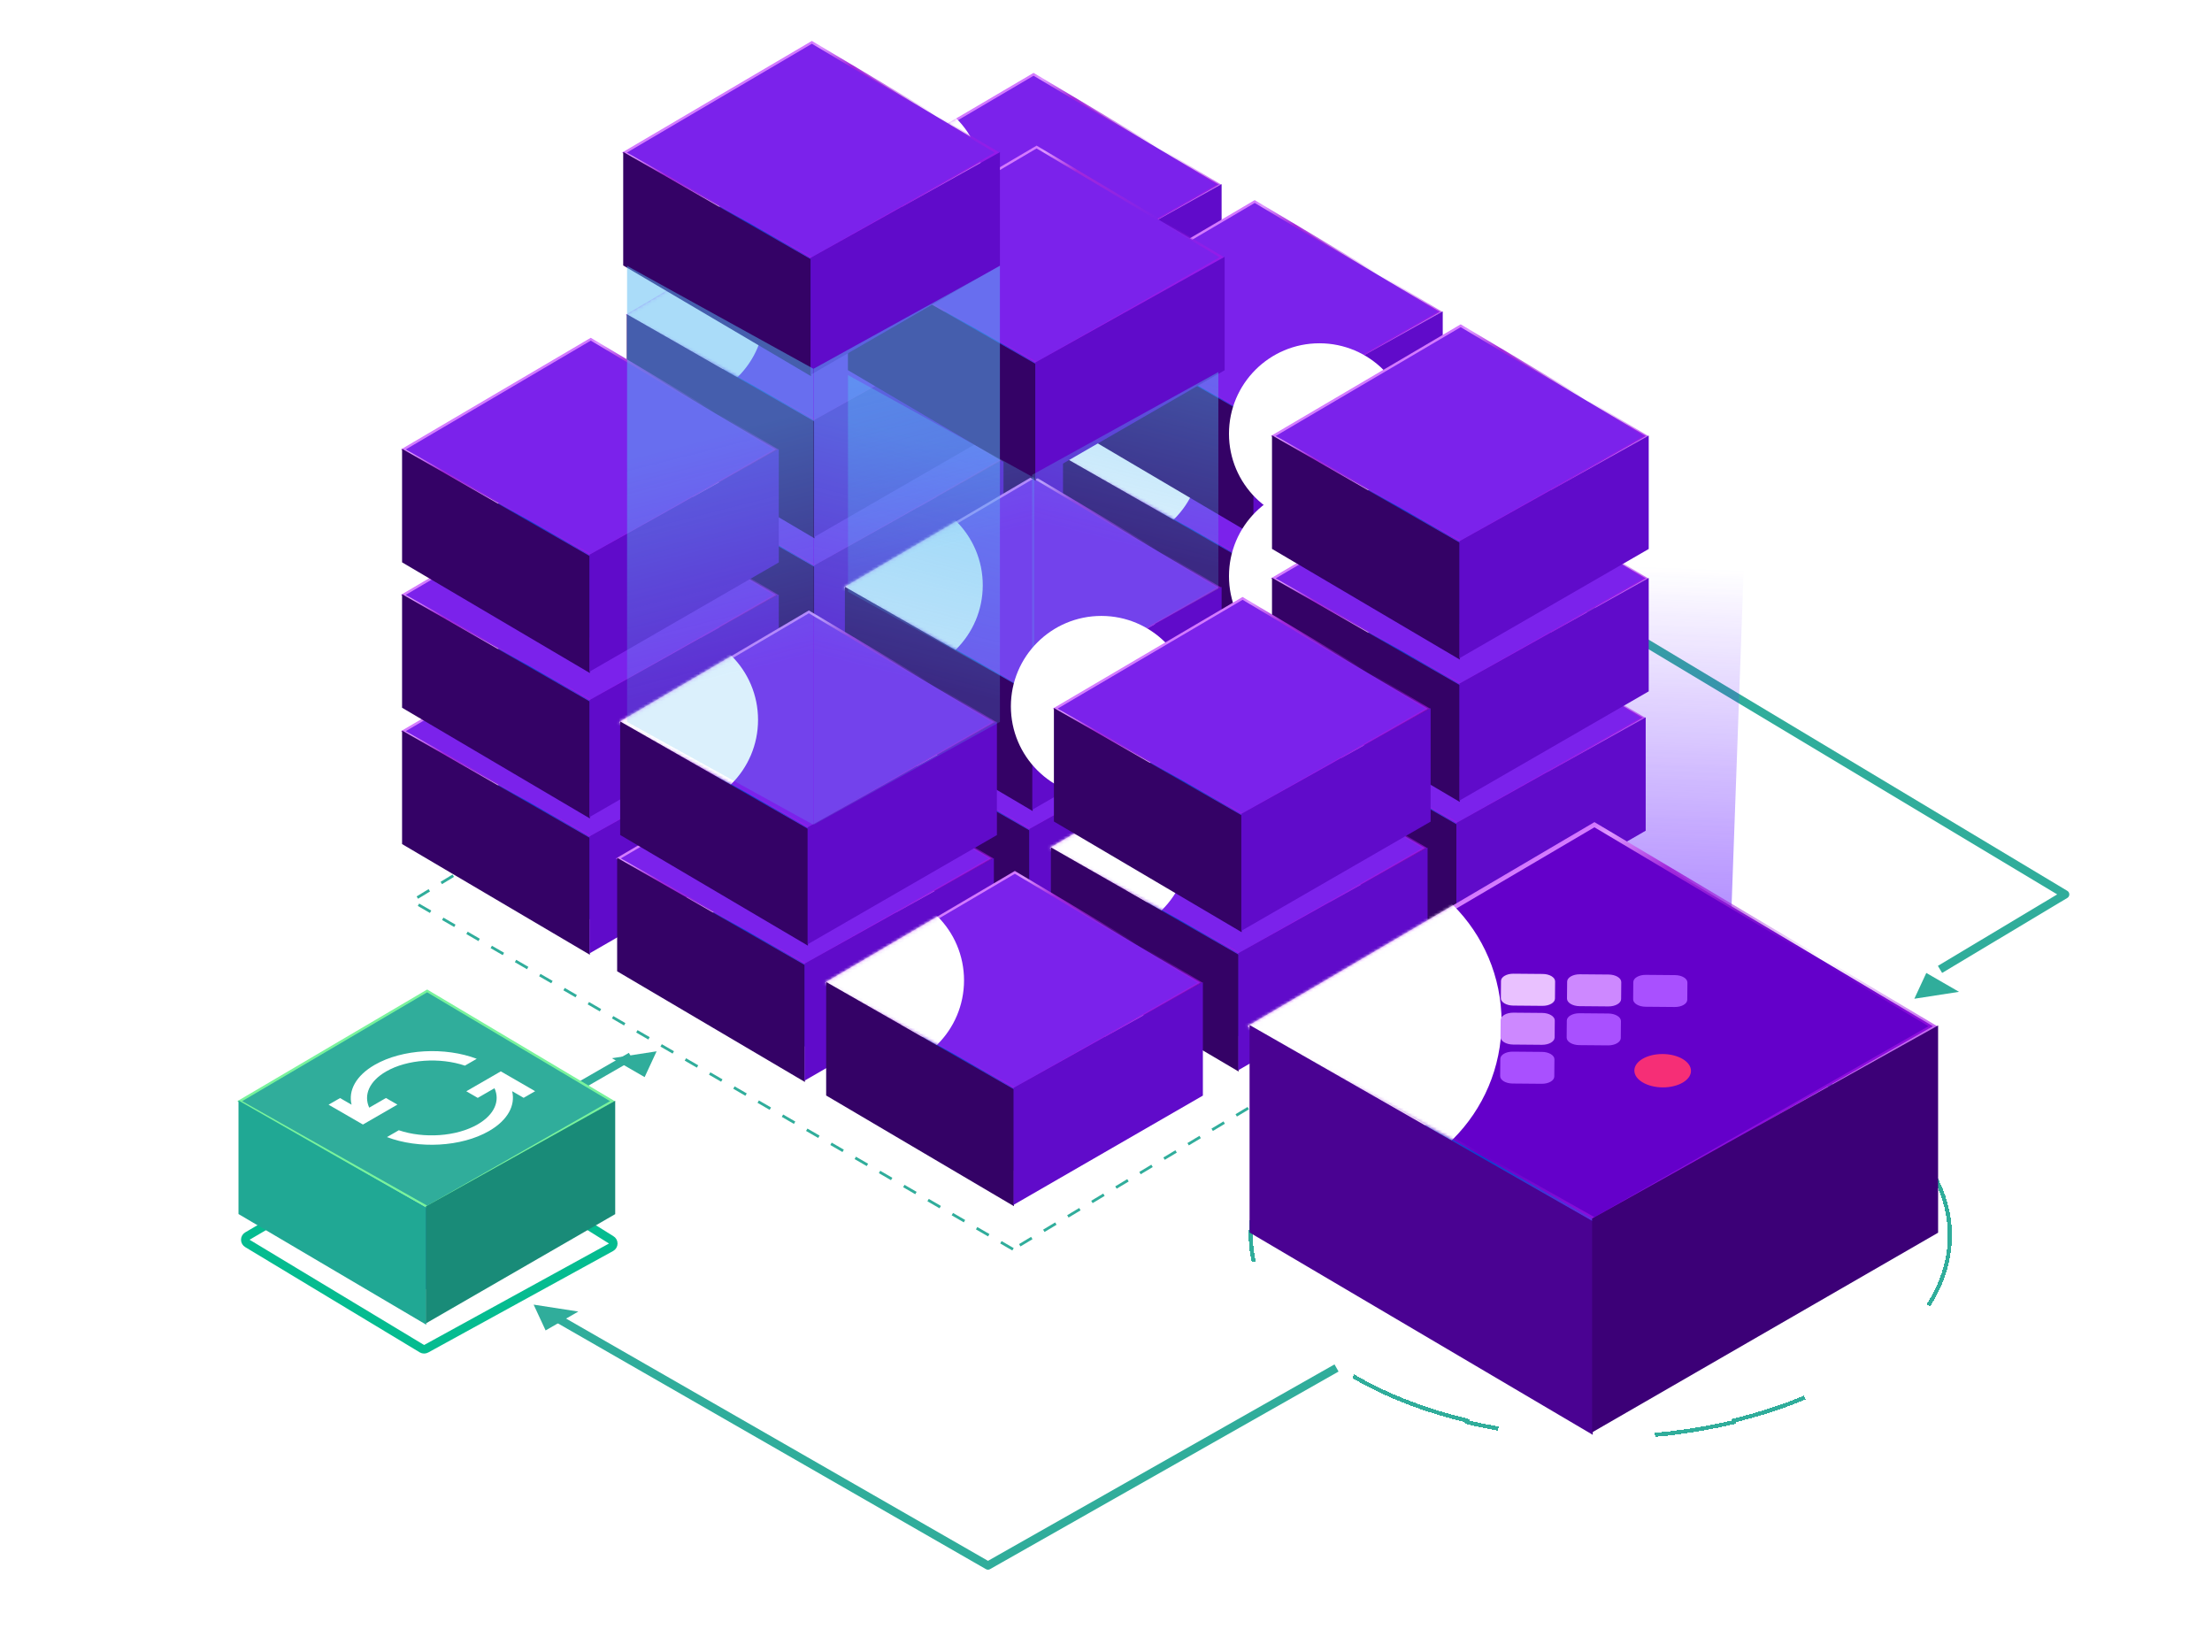 <svg width="806" height="602" viewBox="0 0 806 602" fill="none" xmlns="http://www.w3.org/2000/svg">
<g clip-path="url(#clip0_11125_8916)">
<g filter="url(#filter0_d_11125_8916)">
<path d="M706.893 357.622L752.51 330.295L536.533 200.709" stroke="#30AD9B" stroke-width="3" stroke-linejoin="round"/>
</g>
<path d="M697.538 363.901L701.901 354.5L713.821 361.382L697.538 363.901Z" fill="#30AD9B"/>
<g opacity="0.7" filter="url(#filter1_f_11125_8916)">
<rect width="173.104" height="182.156" transform="matrix(-0.999 -0.036 -0.036 0.999 635.356 207.605)" fill="url(#paint0_linear_11125_8916)"/>
</g>
<path d="M369.121 455.191L150.076 328.258L374.777 191.342L592.319 321.261L369.121 455.191Z" stroke="#30AD9B" stroke-linejoin="round" stroke-dasharray="5.11 5.11"/>
<g style="mix-blend-mode:overlay" filter="url(#filter2_f_11125_8916)">
<circle cx="325.139" cy="169.075" r="32.958" fill="white" style="mix-blend-mode:lighten"/>
</g>
<g filter="url(#filter3_d_11125_8916)">
<path d="M341.645 224.581C332.497 219.3 327.358 212.137 327.358 204.668C327.358 197.2 332.497 190.037 341.645 184.756L376.138 164.843L410.631 184.756C419.779 190.037 424.918 197.2 424.918 204.668C424.918 212.137 419.779 219.3 410.631 224.581C401.483 229.862 389.076 232.829 376.138 232.829C363.201 232.829 350.793 229.862 341.645 224.581V224.581Z" fill="#0A41CF"/>
</g>
<path d="M376.608 208.47L308.304 169.901L376.608 129.726L444.103 169.901L376.608 208.47Z" fill="#7B22EB" stroke="url(#paint1_linear_11125_8916)" stroke-width="0.888"/>
<path d="M376.275 208.789L376.275 251.355L307.858 211.025L307.858 169.659L376.275 208.789Z" fill="#340266"/>
<path d="M376.139 208.235L376.139 250.872L445.125 211.062L445.125 169.742L376.139 208.235Z" fill="#600BCA"/>
<g style="mix-blend-mode:overlay" filter="url(#filter4_f_11125_8916)">
<circle cx="245.668" cy="216.536" r="32.958" fill="white" style="mix-blend-mode:lighten"/>
</g>
<g filter="url(#filter5_d_11125_8916)">
<path d="M262.175 272.042C253.027 266.761 247.888 259.598 247.888 252.13C247.888 244.661 253.027 237.498 262.175 232.217L296.668 212.304L331.161 232.217C340.309 237.498 345.448 244.661 345.448 252.13C345.448 259.598 340.309 266.761 331.161 272.042C322.013 277.324 309.605 280.29 296.668 280.29C283.731 280.29 271.323 277.324 262.175 272.042V272.042Z" fill="#0A41CF"/>
</g>
<path d="M297.137 255.931L228.834 217.363L297.137 177.187L364.633 217.363L297.137 255.931Z" fill="#7B22EB" stroke="url(#paint2_linear_11125_8916)" stroke-width="0.888"/>
<path d="M296.805 256.251L296.805 298.817L228.387 258.486L228.387 217.121L296.805 256.251Z" fill="#340266"/>
<path d="M296.669 255.696L296.669 298.334L365.655 258.523L365.655 217.203L296.669 255.696Z" fill="#600BCA"/>
<g filter="url(#filter6_d_11125_8916)">
<path d="M180.293 321.099C171.145 315.818 166.006 308.655 166.006 301.186C166.006 293.717 171.145 286.555 180.293 281.273L214.786 261.361L249.279 281.273C258.427 286.555 263.567 293.717 263.567 301.186C263.567 308.655 258.427 315.818 249.279 321.099C240.131 326.38 227.724 329.347 214.786 329.347C201.849 329.347 189.442 326.38 180.293 321.099V321.099Z" fill="#0A41CF"/>
</g>
<path d="M215.256 304.988L146.952 266.419L215.256 226.243L282.751 266.419L215.256 304.988Z" fill="#7B22EB" stroke="url(#paint3_linear_11125_8916)" stroke-width="0.888"/>
<path d="M214.923 305.307L214.923 347.873L146.506 307.543L146.506 266.177L214.923 305.307Z" fill="#340266"/>
<path d="M214.787 304.753L214.787 347.39L283.773 307.58L283.773 266.26L214.787 304.753Z" fill="#600BCA"/>
<g filter="url(#filter7_d_11125_8916)">
<path d="M341.645 174.912C332.497 169.631 327.358 162.468 327.358 154.999C327.358 147.531 332.497 140.368 341.645 135.087L376.138 115.174L410.631 135.087C419.779 140.368 424.918 147.531 424.918 154.999C424.918 162.468 419.779 169.631 410.631 174.912C401.483 180.193 389.076 183.16 376.138 183.16C363.201 183.16 350.793 180.193 341.645 174.912V174.912Z" fill="#0A41CF"/>
</g>
<path d="M376.608 158.801L308.304 120.232L376.608 80.057L444.103 120.232L376.608 158.801Z" fill="#7B22EB" stroke="url(#paint4_linear_11125_8916)" stroke-width="0.888"/>
<mask id="mask0_11125_8916" style="mask-type:alpha" maskUnits="userSpaceOnUse" x="307" y="79" width="138" height="81">
<path d="M444.103 120.232L376.608 158.801L308.304 120.232L376.608 80.057L444.103 120.232Z" fill="#7B22EB" stroke="url(#paint5_linear_11125_8916)" stroke-width="0.888"/>
</mask>
<g mask="url(#mask0_11125_8916)">
<g style="mix-blend-mode:overlay" filter="url(#filter8_f_11125_8916)">
<circle cx="325.139" cy="119.406" r="32.958" fill="white" style="mix-blend-mode:lighten"/>
</g>
</g>
<path d="M376.275 159.121L376.275 201.686L307.858 161.356L307.858 119.99L376.275 159.121Z" fill="#340266"/>
<path d="M376.139 158.566L376.139 201.203L445.125 161.393L445.125 120.073L376.139 158.566Z" fill="#600BCA"/>
<g filter="url(#filter9_d_11125_8916)">
<path d="M262.175 222.373C253.027 217.092 247.888 209.929 247.888 202.461C247.888 194.992 253.027 187.829 262.175 182.548L296.668 162.635L331.161 182.548C340.309 187.829 345.448 194.992 345.448 202.461C345.448 209.929 340.309 217.092 331.161 222.373C322.013 227.655 309.605 230.622 296.668 230.622C283.731 230.622 271.323 227.655 262.175 222.373V222.373Z" fill="#0A41CF"/>
</g>
<path d="M297.137 206.262L228.834 167.694L297.137 127.518L364.633 167.694L297.137 206.262Z" fill="#7B22EB" stroke="url(#paint6_linear_11125_8916)" stroke-width="0.888"/>
<mask id="mask1_11125_8916" style="mask-type:alpha" maskUnits="userSpaceOnUse" x="227" y="127" width="139" height="80">
<path d="M364.633 167.694L297.137 206.262L228.834 167.694L297.137 127.518L364.633 167.694Z" fill="#7B22EB" stroke="url(#paint7_linear_11125_8916)" stroke-width="0.888"/>
</mask>
<g mask="url(#mask1_11125_8916)">
<g style="mix-blend-mode:overlay" filter="url(#filter10_f_11125_8916)">
<circle cx="245.668" cy="166.867" r="32.958" fill="white" style="mix-blend-mode:lighten"/>
</g>
</g>
<path d="M296.805 206.582L296.805 249.148L228.387 208.817L228.387 167.452L296.805 206.582Z" fill="#340266"/>
<path d="M296.669 206.027L296.669 248.665L365.655 208.854L365.655 167.535L296.669 206.027Z" fill="#600BCA"/>
<g filter="url(#filter11_d_11125_8916)">
<path d="M180.293 271.43C171.145 266.149 166.006 258.986 166.006 251.517C166.006 244.049 171.145 236.886 180.293 231.605L214.786 211.692L249.279 231.605C258.427 236.886 263.567 244.049 263.567 251.517C263.567 258.986 258.427 266.149 249.279 271.43C240.131 276.711 227.724 279.678 214.786 279.678C201.849 279.678 189.442 276.711 180.293 271.43V271.43Z" fill="#0A41CF"/>
</g>
<path d="M215.256 255.319L146.952 216.75L215.256 176.574L282.751 216.75L215.256 255.319Z" fill="#7B22EB" stroke="url(#paint8_linear_11125_8916)" stroke-width="0.888"/>
<path d="M214.923 255.638L214.923 298.204L146.506 257.874L146.506 216.508L214.923 255.638Z" fill="#340266"/>
<path d="M214.787 255.084L214.787 297.721L283.773 257.911L283.773 216.591L214.787 255.084Z" fill="#600BCA"/>
<g filter="url(#filter12_d_11125_8916)">
<path d="M420.012 270.939C410.864 265.658 405.725 258.495 405.725 251.026C405.725 243.557 410.864 236.394 420.012 231.113L454.505 211.201L488.998 231.113C498.146 236.394 503.285 243.557 503.285 251.026C503.285 258.495 498.146 265.658 488.998 270.939C479.85 276.22 467.442 279.187 454.505 279.187C441.568 279.187 429.16 276.22 420.012 270.939V270.939Z" fill="#0A41CF"/>
</g>
<path d="M454.974 254.828L386.671 216.259L454.974 176.083L522.47 216.259L454.974 254.828Z" fill="#7B22EB" stroke="url(#paint9_linear_11125_8916)" stroke-width="0.888"/>
<mask id="mask2_11125_8916" style="mask-type:alpha" maskUnits="userSpaceOnUse" x="385" y="175" width="139" height="81">
<path d="M522.47 216.259L454.974 254.828L386.671 216.259L454.974 176.083L522.47 216.259Z" fill="#7B22EB" stroke="url(#paint10_linear_11125_8916)" stroke-width="0.888"/>
</mask>
<g mask="url(#mask2_11125_8916)">
<g style="mix-blend-mode:overlay" filter="url(#filter13_f_11125_8916)">
<circle cx="403.505" cy="215.433" r="32.958" fill="white" style="mix-blend-mode:lighten"/>
</g>
</g>
<path d="M454.642 255.147L454.642 297.713L386.224 257.382L386.224 216.017L454.642 255.147Z" fill="#340266"/>
<path d="M454.506 254.592L454.506 297.23L523.492 257.42L523.492 216.1L454.506 254.592Z" fill="#600BCA"/>
<g filter="url(#filter14_d_11125_8916)">
<path d="M340.542 318.4C331.394 313.119 326.254 305.956 326.254 298.487C326.254 291.019 331.394 283.856 340.542 278.575L375.035 258.662L409.527 278.575C418.675 283.856 423.815 291.019 423.815 298.487C423.815 305.956 418.675 313.119 409.527 318.4C400.379 323.681 387.972 326.648 375.035 326.648C362.097 326.648 349.69 323.681 340.542 318.4V318.4Z" fill="#0A41CF"/>
</g>
<path d="M375.504 302.289L307.2 263.72L375.504 223.545L442.999 263.72L375.504 302.289Z" fill="#7B22EB" stroke="url(#paint11_linear_11125_8916)" stroke-width="0.888"/>
<mask id="mask3_11125_8916" style="mask-type:alpha" maskUnits="userSpaceOnUse" x="306" y="223" width="138" height="80">
<path d="M442.999 263.72L375.504 302.289L307.2 263.72L375.504 223.545L442.999 263.72Z" fill="#7B22EB" stroke="url(#paint12_linear_11125_8916)" stroke-width="0.888"/>
</mask>
<g mask="url(#mask3_11125_8916)">
<g style="mix-blend-mode:overlay" filter="url(#filter15_f_11125_8916)">
<circle cx="324.035" cy="262.894" r="32.958" fill="white" style="mix-blend-mode:lighten"/>
</g>
</g>
<path d="M375.172 302.609L375.172 345.175L306.754 304.844L306.754 263.479L375.172 302.609Z" fill="#340266"/>
<path d="M375.036 302.054L375.036 344.691L444.021 304.881L444.021 263.561L375.036 302.054Z" fill="#600BCA"/>
<g filter="url(#filter16_d_11125_8916)">
<path d="M258.66 367.457C249.512 362.175 244.373 355.013 244.373 347.544C244.373 340.075 249.512 332.912 258.66 327.631L293.153 307.718L327.646 327.631C336.794 332.912 341.933 340.075 341.933 347.544C341.933 355.013 336.794 362.175 327.646 367.457C318.498 372.738 306.09 375.705 293.153 375.705C280.216 375.705 267.808 372.738 258.66 367.457V367.457Z" fill="#0A41CF"/>
</g>
<path d="M293.622 351.346L225.319 312.777L293.622 272.601L361.118 312.777L293.622 351.346Z" fill="#7B22EB" stroke="url(#paint13_linear_11125_8916)" stroke-width="0.888"/>
<path d="M293.29 351.665L293.29 394.231L224.872 353.9L224.872 312.535L293.29 351.665Z" fill="#340266"/>
<path d="M293.154 351.11L293.154 393.748L362.14 353.938L362.14 312.618L293.154 351.11Z" fill="#600BCA"/>
<g filter="url(#filter17_d_11125_8916)">
<path d="M496.171 316.192C487.023 310.911 481.884 303.748 481.884 296.28C481.884 288.811 487.023 281.648 496.171 276.367L530.664 256.454L565.157 276.367C574.305 281.648 579.444 288.811 579.444 296.28C579.444 303.748 574.305 310.911 565.157 316.192C556.009 321.474 543.601 324.441 530.664 324.441C517.727 324.441 505.319 321.474 496.171 316.192V316.192Z" fill="#0A41CF"/>
</g>
<path d="M531.133 300.081L462.83 261.513L531.133 221.337L598.629 261.513L531.133 300.081Z" fill="#7B22EB" stroke="url(#paint14_linear_11125_8916)" stroke-width="0.888"/>
<mask id="mask4_11125_8916" style="mask-type:alpha" maskUnits="userSpaceOnUse" x="461" y="220" width="139" height="81">
<path d="M598.629 261.513L531.133 300.081L462.83 261.513L531.133 221.337L598.629 261.513Z" fill="#7B22EB" stroke="url(#paint15_linear_11125_8916)" stroke-width="0.888"/>
</mask>
<g mask="url(#mask4_11125_8916)">
<g style="mix-blend-mode:overlay" filter="url(#filter18_f_11125_8916)">
<circle cx="479.664" cy="260.686" r="32.958" fill="white" style="mix-blend-mode:lighten"/>
</g>
</g>
<path d="M530.801 300.401L530.801 342.967L462.383 302.636L462.383 261.271L530.801 300.401Z" fill="#340266"/>
<path d="M530.665 299.846L530.665 342.484L599.651 302.673L599.651 261.354L530.665 299.846Z" fill="#600BCA"/>
<g filter="url(#filter19_d_11125_8916)">
<path d="M416.701 363.654C407.553 358.373 402.413 351.21 402.413 343.741C402.413 336.272 407.553 329.11 416.701 323.828L451.194 303.916L485.686 323.828C494.835 329.11 499.974 336.272 499.974 343.741C499.974 351.21 494.835 358.373 485.686 363.654C476.538 368.935 464.131 371.902 451.194 371.902C438.256 371.902 425.849 368.935 416.701 363.654V363.654Z" fill="#0A41CF"/>
</g>
<path d="M451.663 347.543L383.359 308.974L451.663 268.798L519.158 308.974L451.663 347.543Z" fill="#7B22EB" stroke="url(#paint16_linear_11125_8916)" stroke-width="0.888"/>
<mask id="mask5_11125_8916" style="mask-type:alpha" maskUnits="userSpaceOnUse" x="382" y="268" width="139" height="81">
<path d="M519.158 308.974L451.663 347.543L383.359 308.974L451.663 268.798L519.158 308.974Z" fill="#7B22EB" stroke="url(#paint17_linear_11125_8916)" stroke-width="0.888"/>
</mask>
<g mask="url(#mask5_11125_8916)">
<g style="mix-blend-mode:overlay" filter="url(#filter20_f_11125_8916)">
<circle cx="400.194" cy="308.148" r="32.958" fill="white" style="mix-blend-mode:lighten"/>
</g>
</g>
<path d="M451.331 347.862L451.331 390.428L382.913 350.098L382.913 308.732L451.331 347.862Z" fill="#340266"/>
<path d="M451.195 347.308L451.195 389.945L520.18 350.135L520.18 308.815L451.195 347.308Z" fill="#600BCA"/>
<g filter="url(#filter21_d_11125_8916)">
<path d="M334.819 412.71C325.671 407.429 320.532 400.266 320.532 392.798C320.532 385.329 325.671 378.166 334.819 372.885L369.312 352.972L403.805 372.885C412.953 378.166 418.092 385.329 418.092 392.798C418.092 400.266 412.953 407.429 403.805 412.71C394.657 417.992 382.249 420.958 369.312 420.958C356.375 420.958 343.967 417.992 334.819 412.71V412.71Z" fill="#0A41CF"/>
</g>
<path d="M369.781 396.599L301.477 358.03L369.781 317.855L437.276 358.03L369.781 396.599Z" fill="#7B22EB" stroke="url(#paint18_linear_11125_8916)" stroke-width="0.888"/>
<mask id="mask6_11125_8916" style="mask-type:alpha" maskUnits="userSpaceOnUse" x="300" y="317" width="139" height="81">
<path d="M437.276 358.03L369.781 396.599L301.477 358.03L369.781 317.855L437.276 358.03Z" fill="#7B22EB" stroke="url(#paint19_linear_11125_8916)" stroke-width="0.888"/>
</mask>
<g mask="url(#mask6_11125_8916)">
<g style="mix-blend-mode:overlay" filter="url(#filter22_f_11125_8916)">
<circle cx="318.312" cy="357.204" r="32.958" fill="white" style="mix-blend-mode:lighten"/>
</g>
</g>
<path d="M369.449 396.919L369.449 439.485L301.031 399.154L301.031 357.789L369.449 396.919Z" fill="#340266"/>
<path d="M369.313 396.364L369.313 439.002L438.299 399.191L438.299 357.871L369.313 396.364Z" fill="#600BCA"/>
<g filter="url(#filter23_d_11125_8916)">
<path d="M421.116 221.27C411.968 215.989 406.829 208.826 406.829 201.357C406.829 193.888 411.968 186.725 421.116 181.444L455.609 161.532L490.102 181.444C499.25 186.725 504.389 193.888 504.389 201.357C504.389 208.826 499.25 215.989 490.102 221.27C480.954 226.551 468.546 229.518 455.609 229.518C442.671 229.518 430.264 226.551 421.116 221.27V221.27Z" fill="#0A41CF"/>
</g>
<path d="M456.078 205.159L387.774 166.59L456.078 126.414L523.573 166.59L456.078 205.159Z" fill="#7B22EB" stroke="url(#paint20_linear_11125_8916)" stroke-width="0.888"/>
<mask id="mask7_11125_8916" style="mask-type:alpha" maskUnits="userSpaceOnUse" x="386" y="125" width="139" height="81">
<path d="M523.573 166.59L456.078 205.159L387.774 166.59L456.078 126.414L523.573 166.59Z" fill="#7B22EB" stroke="url(#paint21_linear_11125_8916)" stroke-width="0.888"/>
</mask>
<g mask="url(#mask7_11125_8916)">
<g style="mix-blend-mode:overlay" filter="url(#filter24_f_11125_8916)">
<circle cx="404.609" cy="165.764" r="32.958" fill="white" style="mix-blend-mode:lighten"/>
</g>
</g>
<path d="M455.746 205.478L455.746 248.044L387.328 207.713L387.328 166.348L455.746 205.478Z" fill="#340266"/>
<path d="M455.61 204.923L455.61 247.561L524.596 207.751L524.596 166.431L455.61 204.923Z" fill="#600BCA"/>
<g filter="url(#filter25_d_11125_8916)">
<path d="M341.646 268.731C332.497 263.45 327.358 256.287 327.358 248.819C327.358 241.35 332.497 234.187 341.646 228.906L376.138 208.993L410.631 228.906C419.779 234.187 424.919 241.35 424.919 248.819C424.919 256.287 419.779 263.45 410.631 268.731C401.483 274.012 389.076 276.979 376.138 276.979C363.201 276.979 350.794 274.012 341.646 268.731V268.731Z" fill="#0A41CF"/>
</g>
<path d="M376.608 252.62L308.304 214.051L376.608 173.876L444.103 214.051L376.608 252.62Z" fill="#7B22EB" stroke="url(#paint22_linear_11125_8916)" stroke-width="0.888"/>
<mask id="mask8_11125_8916" style="mask-type:alpha" maskUnits="userSpaceOnUse" x="307" y="173" width="138" height="81">
<path d="M444.103 214.051L376.608 252.62L308.304 214.051L376.608 173.876L444.103 214.051Z" fill="#7B22EB" stroke="url(#paint23_linear_11125_8916)" stroke-width="0.888"/>
</mask>
<g mask="url(#mask8_11125_8916)">
<g style="mix-blend-mode:overlay" filter="url(#filter26_f_11125_8916)">
<circle cx="325.139" cy="213.225" r="32.958" fill="white" style="mix-blend-mode:lighten"/>
</g>
</g>
<path d="M376.275 252.94L376.275 295.506L307.858 255.175L307.858 213.81L376.275 252.94Z" fill="#340266"/>
<path d="M376.14 252.385L376.14 295.023L445.125 255.212L445.125 213.892L376.14 252.385Z" fill="#600BCA"/>
<g filter="url(#filter27_d_11125_8916)">
<path d="M259.764 317.788C250.616 312.506 245.476 305.344 245.476 297.875C245.476 290.406 250.616 283.243 259.764 277.962L294.257 258.05L328.749 277.962C337.897 283.243 343.037 290.406 343.037 297.875C343.037 305.344 337.897 312.506 328.749 317.788C319.601 323.069 307.194 326.036 294.257 326.036C281.319 326.036 268.912 323.069 259.764 317.788V317.788Z" fill="#0A41CF"/>
</g>
<path d="M294.726 301.677L226.422 263.108L294.726 222.932L362.221 263.108L294.726 301.677Z" fill="#7B22EB" stroke="url(#paint24_linear_11125_8916)" stroke-width="0.888"/>
<mask id="mask9_11125_8916" style="mask-type:alpha" maskUnits="userSpaceOnUse" x="225" y="222" width="139" height="81">
<path d="M362.221 263.108L294.726 301.677L226.422 263.108L294.726 222.932L362.221 263.108Z" fill="#7B22EB" stroke="url(#paint25_linear_11125_8916)" stroke-width="0.888"/>
</mask>
<g mask="url(#mask9_11125_8916)">
<g style="mix-blend-mode:overlay" filter="url(#filter28_f_11125_8916)">
<circle cx="243.257" cy="262.282" r="32.958" fill="white" style="mix-blend-mode:lighten"/>
</g>
</g>
<path d="M294.394 301.996L294.394 344.562L225.976 304.231L225.976 262.866L294.394 301.996Z" fill="#340266"/>
<path d="M294.258 301.441L294.258 344.079L363.243 304.269L363.243 262.949L294.258 301.441Z" fill="#600BCA"/>
<g filter="url(#filter29_d_11125_8916)">
<path d="M341.645 121.932C332.497 116.651 327.358 109.488 327.358 102.019C327.358 94.55 332.497 87.388 341.645 82.106L376.138 62.194L410.631 82.106C419.779 87.388 424.918 94.55 424.918 102.019C424.918 109.488 419.779 116.651 410.631 121.932C401.483 127.213 389.076 130.18 376.138 130.18C363.201 130.18 350.793 127.213 341.645 121.932V121.932Z" fill="#0A41CF"/>
</g>
<path d="M376.608 105.821L308.304 67.252L376.608 27.076L444.103 67.252L376.608 105.821Z" fill="#7B22EB" stroke="url(#paint26_linear_11125_8916)" stroke-width="0.888"/>
<mask id="mask10_11125_8916" style="mask-type:alpha" maskUnits="userSpaceOnUse" x="307" y="26" width="138" height="81">
<path d="M444.103 67.252L376.608 105.821L308.304 67.252L376.608 27.076L444.103 67.252Z" fill="#7B22EB" stroke="url(#paint27_linear_11125_8916)" stroke-width="0.888"/>
</mask>
<g mask="url(#mask10_11125_8916)">
<g style="mix-blend-mode:overlay" filter="url(#filter30_f_11125_8916)">
<circle cx="325.139" cy="66.426" r="32.958" fill="white" style="mix-blend-mode:lighten"/>
</g>
</g>
<path d="M376.275 106.14L376.275 148.706L307.858 108.376L307.858 67.01L376.275 106.14Z" fill="#340266"/>
<path d="M376.139 105.586L376.139 148.223L445.125 108.413L445.125 67.093L376.139 105.586Z" fill="#600BCA"/>
<g filter="url(#filter31_d_11125_8916)">
<path d="M262.175 169.393C253.027 164.112 247.888 156.949 247.888 149.481C247.888 142.012 253.027 134.849 262.175 129.568L296.668 109.655L331.161 129.568C340.309 134.849 345.448 142.012 345.448 149.481C345.448 156.949 340.309 164.112 331.161 169.393C322.013 174.674 309.605 177.641 296.668 177.641C283.731 177.641 271.323 174.674 262.175 169.393V169.393Z" fill="#0A41CF"/>
</g>
<path d="M297.137 153.282L228.834 114.713L297.137 74.538L364.633 114.713L297.137 153.282Z" fill="#7B22EB" stroke="url(#paint28_linear_11125_8916)" stroke-width="0.888"/>
<mask id="mask11_11125_8916" style="mask-type:alpha" maskUnits="userSpaceOnUse" x="227" y="74" width="139" height="80">
<path d="M364.633 114.713L297.137 153.282L228.834 114.713L297.137 74.538L364.633 114.713Z" fill="#7B22EB" stroke="url(#paint29_linear_11125_8916)" stroke-width="0.888"/>
</mask>
<g mask="url(#mask11_11125_8916)">
<g style="mix-blend-mode:overlay" filter="url(#filter32_f_11125_8916)">
<circle cx="245.668" cy="113.887" r="32.958" fill="white" style="mix-blend-mode:lighten"/>
</g>
</g>
<path d="M296.805 153.602L296.805 196.168L228.387 155.837L228.387 114.472L296.805 153.602Z" fill="#340266"/>
<path d="M296.669 153.047L296.669 195.685L365.655 155.874L365.655 114.554L296.669 153.047Z" fill="#600BCA"/>
<g filter="url(#filter33_d_11125_8916)">
<path d="M180.293 218.45C171.145 213.169 166.006 206.006 166.006 198.537C166.006 191.068 171.145 183.906 180.293 178.624L214.786 158.712L249.279 178.624C258.427 183.906 263.567 191.068 263.567 198.537C263.567 206.006 258.427 213.169 249.279 218.45C240.131 223.731 227.724 226.698 214.786 226.698C201.849 226.698 189.442 223.731 180.293 218.45V218.45Z" fill="#0A41CF"/>
</g>
<path d="M215.256 202.339L146.952 163.77L215.256 123.594L282.751 163.77L215.256 202.339Z" fill="#7B22EB" stroke="url(#paint30_linear_11125_8916)" stroke-width="0.888"/>
<path d="M214.923 202.658L214.923 245.224L146.506 204.893L146.506 163.528L214.923 202.658Z" fill="#340266"/>
<path d="M214.787 202.104L214.787 244.741L283.773 204.931L283.773 163.611L214.787 202.104Z" fill="#600BCA"/>
<g filter="url(#filter34_d_11125_8916)">
<path d="M422.22 168.29C413.072 163.008 407.932 155.846 407.932 148.377C407.932 140.908 413.072 133.745 422.22 128.464L456.713 108.551L491.205 128.464C500.353 133.745 505.493 140.908 505.493 148.377C505.493 155.846 500.353 163.008 491.205 168.29C482.057 173.571 469.65 176.538 456.713 176.538C443.775 176.538 431.368 173.571 422.22 168.29V168.29Z" fill="#0A41CF"/>
</g>
<path d="M457.182 152.179L388.878 113.61L457.182 73.434L524.677 113.61L457.182 152.179Z" fill="#7B22EB" stroke="url(#paint31_linear_11125_8916)" stroke-width="0.888"/>
<path d="M456.85 152.498L456.85 195.064L388.432 154.733L388.432 113.368L456.85 152.498Z" fill="#340266"/>
<path d="M456.714 151.943L456.714 194.581L525.699 154.771L525.699 113.451L456.714 151.943Z" fill="#600BCA"/>
<g filter="url(#filter35_d_11125_8916)">
<path d="M342.749 148.422C333.601 143.141 328.462 135.978 328.462 128.509C328.462 121.041 333.601 113.878 342.749 108.597L377.242 88.684L411.735 108.597C420.883 113.878 426.022 121.041 426.022 128.509C426.022 135.978 420.883 143.141 411.735 148.422C402.587 153.703 390.179 156.67 377.242 156.67C364.305 156.67 351.897 153.703 342.749 148.422V148.422Z" fill="#0A41CF"/>
</g>
<path d="M377.712 132.311L309.408 93.742L377.712 53.566L445.207 93.742L377.712 132.311Z" fill="#7B22EB" stroke="url(#paint32_linear_11125_8916)" stroke-width="0.888"/>
<path d="M377.379 132.631L377.379 175.196L308.961 134.866L308.961 93.5L377.379 132.631Z" fill="#340266"/>
<path d="M377.243 132.076L377.243 174.713L446.229 134.903L446.229 93.583L377.243 132.076Z" fill="#600BCA"/>
<g filter="url(#filter36_d_11125_8916)">
<path d="M260.867 110.282C251.719 105.001 246.58 97.838 246.58 90.369C246.58 82.9 251.719 75.738 260.867 70.457L295.36 50.544L329.853 70.457C339.001 75.738 344.141 82.9 344.141 90.369C344.141 97.838 339.001 105.001 329.853 110.282C320.705 115.563 308.298 118.53 295.36 118.53C282.423 118.53 270.016 115.563 260.867 110.282V110.282Z" fill="#0A41CF"/>
</g>
<path d="M295.83 94.171L227.526 55.602L295.83 15.426L363.325 55.602L295.83 94.171Z" fill="#7B22EB" stroke="url(#paint33_linear_11125_8916)" stroke-width="0.888"/>
<path d="M295.497 94.49L295.497 137.056L227.08 96.726L227.08 55.36L295.497 94.49Z" fill="#340266"/>
<path d="M295.361 93.936L295.361 136.573L364.347 96.763L364.347 55.443L295.361 93.936Z" fill="#600BCA"/>
<path d="M296.368 300.501L296.368 134.347L228.492 96.873L228.492 263.028L296.368 300.501Z" fill="url(#paint34_linear_11125_8916)"/>
<path d="M296.472 300.501L296.472 134.347L364.347 96.873L364.347 263.028L296.472 300.501Z" fill="url(#paint35_linear_11125_8916)"/>
<path d="M376.066 251.964L376.066 173.033L443.942 135.56L443.942 214.49L376.066 251.964Z" fill="url(#paint36_linear_11125_8916)"/>
<path d="M376.861 253.067L376.861 174.136L308.985 136.663L308.985 215.594L376.861 253.067Z" fill="url(#paint37_linear_11125_8916)"/>
<g style="mix-blend-mode:overlay" filter="url(#filter37_f_11125_8916)">
<circle cx="480.768" cy="209.914" r="32.958" fill="white" style="mix-blend-mode:lighten"/>
</g>
<g filter="url(#filter38_d_11125_8916)">
<path d="M497.275 265.42C488.127 260.139 482.988 252.976 482.988 245.507C482.988 238.038 488.127 230.875 497.275 225.594L531.768 205.682L566.261 225.594C575.409 230.876 580.548 238.038 580.548 245.507C580.548 252.976 575.409 260.139 566.261 265.42C557.113 270.701 544.705 273.668 531.768 273.668C518.831 273.668 506.423 270.701 497.275 265.42V265.42Z" fill="#0A41CF"/>
</g>
<path d="M532.237 249.309L463.933 210.74L532.237 170.564L599.732 210.74L532.237 249.309Z" fill="#7B22EB" stroke="url(#paint38_linear_11125_8916)" stroke-width="0.888"/>
<path d="M531.905 249.628L531.905 292.194L463.487 251.863L463.487 210.498L531.905 249.628Z" fill="#340266"/>
<path d="M531.769 249.073L531.769 291.711L600.755 251.901L600.755 210.581L531.769 249.073Z" fill="#600BCA"/>
<g style="mix-blend-mode:overlay" filter="url(#filter39_f_11125_8916)">
<circle cx="480.768" cy="158.037" r="32.958" fill="white" style="mix-blend-mode:lighten"/>
</g>
<g filter="url(#filter40_d_11125_8916)">
<path d="M497.275 213.543C488.127 208.262 482.988 201.099 482.988 193.631C482.988 186.162 488.127 178.999 497.275 173.718L531.768 153.805L566.261 173.718C575.409 178.999 580.548 186.162 580.548 193.631C580.548 201.099 575.409 208.262 566.261 213.543C557.113 218.824 544.705 221.791 531.768 221.791C518.831 221.791 506.423 218.824 497.275 213.543V213.543Z" fill="#0A41CF"/>
</g>
<path d="M532.237 197.432L463.933 158.863L532.237 118.688L599.732 158.863L532.237 197.432Z" fill="#7B22EB" stroke="url(#paint39_linear_11125_8916)" stroke-width="0.888"/>
<path d="M531.905 197.752L531.905 240.318L463.487 199.987L463.487 158.622L531.905 197.752Z" fill="#340266"/>
<path d="M531.769 197.197L531.769 239.835L600.755 200.024L600.755 158.704L531.769 197.197Z" fill="#600BCA"/>
<g style="mix-blend-mode:overlay" filter="url(#filter41_f_11125_8916)">
<circle cx="401.298" cy="257.375" r="32.958" fill="white" style="mix-blend-mode:lighten"/>
</g>
<g filter="url(#filter42_d_11125_8916)">
<path d="M417.805 312.881C408.657 307.6 403.517 300.437 403.517 292.968C403.517 285.5 408.657 278.337 417.805 273.056L452.297 253.143L486.79 273.056C495.938 278.337 501.078 285.5 501.078 292.968C501.078 300.437 495.938 307.6 486.79 312.881C477.642 318.162 465.235 321.129 452.297 321.129C439.36 321.129 426.953 318.162 417.805 312.881V312.881Z" fill="#0A41CF"/>
</g>
<path d="M452.767 296.77L384.463 258.201L452.767 218.026L520.262 258.201L452.767 296.77Z" fill="#7B22EB" stroke="url(#paint40_linear_11125_8916)" stroke-width="0.888"/>
<path d="M452.435 297.09L452.435 339.656L384.017 299.325L384.017 257.96L452.435 297.09Z" fill="#340266"/>
<path d="M452.299 296.535L452.299 339.173L521.284 299.362L521.284 258.042L452.299 296.535Z" fill="#600BCA"/>
<path d="M201.327 479.326L360 570.432L487 498.432" stroke="#30AD9B" stroke-width="3" stroke-linejoin="round"/>
<path d="M194.445 475.353L198.808 484.754L210.728 477.872L194.445 475.353Z" fill="#30AD9B"/>
<g filter="url(#filter43_d_11125_8916)">
<path d="M700.823 414.871C713.708 432.851 713.708 453.185 700.823 471.166L699.982 470.965C693.812 479.575 684.665 487.643 672.539 494.643C660.414 501.644 646.44 506.925 631.527 510.488L631.874 510.973C600.731 518.412 565.512 518.412 534.369 510.973L534.716 510.488C519.803 506.925 505.829 501.644 493.704 494.643C481.578 487.643 472.431 479.575 466.261 470.965L465.42 471.166C452.535 453.185 452.535 432.851 465.42 414.871L466.261 415.071C472.431 406.461 481.578 398.393 493.704 391.393C505.829 384.392 519.803 379.111 534.716 375.549L534.369 375.063C565.512 367.624 600.731 367.624 631.874 375.063L631.527 375.549C646.44 379.111 660.414 384.392 672.539 391.393C684.665 398.393 693.812 406.461 699.982 415.071L700.823 414.871Z" stroke="#30AD9B" stroke-width="1.485" stroke-linejoin="round" stroke-dasharray="57.28 57.28" shape-rendering="crispEdges"/>
</g>
<g filter="url(#filter44_d_11125_8916)">
<path d="M517.069 473.854C500.349 464.202 490.956 451.11 490.956 437.46C490.956 423.809 500.349 410.718 517.069 401.065L580.112 364.671L643.154 401.065C659.874 410.718 669.267 423.809 669.267 437.46C669.267 451.11 659.874 464.202 643.154 473.854C626.434 483.507 603.757 488.929 580.112 488.929C556.466 488.929 533.789 483.507 517.069 473.854V473.854Z" fill="#0A41CF"/>
</g>
<path d="M580.97 444.408L456.131 373.916L580.97 300.487L704.331 373.916L580.97 444.408Z" fill="#6400CA" stroke="url(#paint41_linear_11125_8916)" stroke-width="1.623"/>
<mask id="mask12_11125_8916" style="mask-type:alpha" maskUnits="userSpaceOnUse" x="454" y="299" width="252" height="147">
<path d="M704.331 373.916L580.97 444.408L456.131 373.916L580.97 300.487L704.331 373.916Z" fill="#6400CA" stroke="url(#paint42_linear_11125_8916)" stroke-width="1.623"/>
</mask>
<g mask="url(#mask12_11125_8916)">
<g style="mix-blend-mode:overlay" filter="url(#filter45_f_11125_8916)">
<circle cx="486.9" cy="372.406" r="60.237" fill="white" style="mix-blend-mode:lighten"/>
</g>
</g>
<path d="M580.362 444.992L580.362 522.789L455.315 449.077L455.315 373.474L580.362 444.992Z" fill="#4A0292"/>
<path d="M580.114 443.978L580.114 521.907L706.199 449.145L706.199 373.625L580.114 443.978Z" fill="#3C0077"/>
<path d="M570.906 371.867C570.919 370.365 572.998 369.165 575.548 369.187L586.033 369.279C588.584 369.301 590.641 370.537 590.628 372.039L590.574 378.215C590.561 379.718 588.482 380.918 585.932 380.896L575.447 380.804C572.896 380.782 570.839 379.546 570.852 378.043L570.906 371.867Z" fill="#A950FF"/>
<path d="M595.134 357.83C595.147 356.355 597.188 355.176 599.693 355.198L610.343 355.291C612.848 355.313 614.868 356.527 614.855 358.002L614.801 364.276C614.788 365.751 612.747 366.93 610.242 366.908L599.592 366.815C597.087 366.793 595.066 365.579 595.079 364.104L595.134 357.83Z" fill="#A950FF"/>
<path d="M546.927 357.41C546.94 355.935 548.981 354.756 551.486 354.778L562.136 354.871C564.641 354.893 566.661 356.107 566.648 357.582L566.593 363.856C566.58 365.331 564.539 366.51 562.034 366.488L551.384 366.395C548.879 366.373 546.859 365.159 546.872 363.683L546.927 357.41Z" fill="#E9C1FF"/>
<path d="M561.93 369.068C564.481 369.09 566.538 370.326 566.525 371.829L566.471 378.005C566.458 379.507 564.38 380.707 561.829 380.685L551.344 380.593C548.794 380.571 546.737 379.335 546.75 377.832L546.804 371.656C546.817 370.154 548.895 368.954 551.446 368.976L561.93 369.068Z" fill="#CD88FF"/>
<path d="M561.888 383.267C564.393 383.289 566.413 384.503 566.4 385.978L566.346 392.251C566.333 393.727 564.291 394.905 561.786 394.884L551.137 394.791C548.632 394.769 546.611 393.555 546.624 392.079L546.679 385.806C546.692 384.33 548.733 383.152 551.238 383.174L561.888 383.267Z" fill="#A950FF"/>
<path d="M586.157 355.08C588.708 355.103 590.765 356.339 590.752 357.841L590.698 364.017C590.685 365.52 588.607 366.719 586.056 366.697L575.571 366.606C573.021 366.583 570.964 365.347 570.977 363.845L571.031 357.669C571.044 356.167 573.122 354.967 575.673 354.989L586.157 355.08Z" fill="#CD88FF"/>
<path d="M605.891 384.044C611.589 384.093 616.185 386.855 616.155 390.211C616.126 393.568 611.483 396.249 605.785 396.199C600.086 396.149 595.491 393.388 595.52 390.031C595.549 386.675 600.192 383.994 605.891 384.044Z" fill="#F62E76"/>
<g filter="url(#filter46_d_11125_8916)">
<path d="M229.898 389.333L158.454 430.488" stroke="#30AD9B" stroke-width="3" stroke-linejoin="round"/>
</g>
<path d="M239.253 383.054L234.89 392.455L222.97 385.573L239.253 383.054Z" fill="#30AD9B"/>
<path d="M222.678 451.729C223.165 452.008 223.465 452.527 223.464 453.087C223.462 453.648 223.16 454.166 222.671 454.442L155.301 491.418C154.827 491.687 154.245 491.687 153.769 491.42L90.175 453.069C89.69 452.796 89.387 452.285 89.38 451.729C89.373 451.172 89.664 450.654 90.142 450.369L156.552 411.486C157.036 411.198 157.636 411.193 158.124 411.472L222.678 451.729Z" stroke="#05BC90" stroke-width="3.119" stroke-linejoin="round"/>
<mask id="mask13_11125_8916" style="mask-type:alpha" maskUnits="userSpaceOnUse" x="87" y="409" width="139" height="85">
<path d="M222.678 451.729C223.165 452.008 223.465 452.527 223.464 453.087C223.462 453.648 223.16 454.166 222.671 454.442L155.301 491.418C154.827 491.687 154.245 491.687 153.769 491.42L90.175 453.069C89.69 452.796 89.387 452.285 89.38 451.729C89.373 451.172 89.664 450.654 90.142 450.369L156.552 411.486C157.036 411.198 157.636 411.193 158.124 411.472L222.678 451.729Z" stroke="#05BC90" stroke-width="3.119" stroke-linejoin="round"/>
</mask>
<g mask="url(#mask13_11125_8916)">
<g style="mix-blend-mode:overlay" filter="url(#filter47_f_11125_8916)">
<circle cx="104.181" cy="400.394" r="32.958" fill="white" style="mix-blend-mode:lighten"/>
</g>
</g>
<g filter="url(#filter48_d_11125_8916)">
<path d="M120.688 455.9C111.54 450.619 106.401 443.456 106.401 435.988C106.401 428.519 111.54 421.356 120.688 416.075L155.181 396.162L189.674 416.075C198.822 421.356 203.961 428.519 203.961 435.988C203.961 443.456 198.822 450.619 189.674 455.9C180.526 461.182 168.119 464.148 155.181 464.148C142.244 464.148 129.836 461.182 120.688 455.9V455.9Z" fill="#0A41CF"/>
</g>
<path d="M155.651 439.789L87.347 401.22L155.65 361.045L223.146 401.221L155.651 439.789Z" fill="#30AD9B" stroke="#79F39C" stroke-width="0.888"/>
<path d="M155.318 440.109L155.318 482.675L86.9 442.344L86.9 400.979L155.318 440.109Z" fill="#20A894"/>
<path d="M155.182 439.554L155.182 482.192L224.168 442.381L224.168 401.061L155.182 439.554Z" fill="#198B78"/>
<path d="M169.91 397.615L174.081 400.023L180.177 396.504C182.271 401.051 180.225 406.11 174.045 409.678C166.252 414.177 154.355 414.88 145.316 411.814L141.001 414.305C152.46 418.672 168.077 417.94 178.216 412.086C185.066 408.131 187.867 402.709 186.611 397.582L190.804 400.002L194.993 397.583L182.479 390.358L169.91 397.615Z" fill="white"/>
<path d="M144.808 402.474L140.636 400.065L134.54 403.585C132.446 399.038 134.493 393.979 140.673 390.411C148.466 385.912 160.362 385.209 169.402 388.275L173.717 385.783C162.258 381.417 146.641 382.149 136.502 388.002C129.651 391.957 126.851 397.38 128.106 402.507L123.914 400.087L119.724 402.505L132.239 409.731L144.808 402.474Z" fill="white"/>
</g>
<defs>
<filter id="filter0_d_11125_8916" x="524.724" y="183.97" width="240.324" height="181.561" filterUnits="userSpaceOnUse" color-interpolation-filters="sRGB">
<feFlood flood-opacity="0" result="BackgroundImageFix"/>
<feColorMatrix in="SourceAlpha" type="matrix" values="0 0 0 0 0 0 0 0 0 0 0 0 0 0 0 0 0 0 127 0" result="hardAlpha"/>
<feOffset dy="-4.415"/>
<feGaussianBlur stdDeviation="5.519"/>
<feComposite in2="hardAlpha" operator="out"/>
<feColorMatrix type="matrix" values="0 0 0 0 0.861 0 0 0 0 0.879 0 0 0 0 0.975 0 0 0 0.5 0"/>
<feBlend mode="normal" in2="BackgroundImageFix" result="effect1_dropShadow_11125_8916"/>
<feBlend mode="normal" in="SourceGraphic" in2="effect1_dropShadow_11125_8916" result="shape"/>
</filter>
<filter id="filter1_f_11125_8916" x="418.601" y="164.168" width="253.955" height="262.675" filterUnits="userSpaceOnUse" color-interpolation-filters="sRGB">
<feFlood flood-opacity="0" result="BackgroundImageFix"/>
<feBlend mode="normal" in="SourceGraphic" in2="BackgroundImageFix" result="shape"/>
<feGaussianBlur stdDeviation="18.6" result="effect1_foregroundBlur_11125_8916"/>
</filter>
<filter id="filter2_f_11125_8916" x="226.998" y="70.934" width="196.282" height="196.282" filterUnits="userSpaceOnUse" color-interpolation-filters="sRGB">
<feFlood flood-opacity="0" result="BackgroundImageFix"/>
<feBlend mode="normal" in="SourceGraphic" in2="BackgroundImageFix" result="shape"/>
<feGaussianBlur stdDeviation="32.592" result="effect1_foregroundBlur_11125_8916"/>
</filter>
<filter id="filter3_d_11125_8916" x="260.504" y="103.549" width="231.269" height="201.695" filterUnits="userSpaceOnUse" color-interpolation-filters="sRGB">
<feFlood flood-opacity="0" result="BackgroundImageFix"/>
<feColorMatrix in="SourceAlpha" type="matrix" values="0 0 0 0 0 0 0 0 0 0 0 0 0 0 0 0 0 0 127 0" result="hardAlpha"/>
<feOffset dy="5.56"/>
<feGaussianBlur stdDeviation="33.427"/>
<feComposite in2="hardAlpha" operator="out"/>
<feColorMatrix type="matrix" values="0 0 0 0 0.506 0 0 0 0 0.118 0 0 0 0 1 0 0 0 1 0"/>
<feBlend mode="soft-light" in2="BackgroundImageFix" result="effect1_dropShadow_11125_8916"/>
<feBlend mode="normal" in="SourceGraphic" in2="effect1_dropShadow_11125_8916" result="shape"/>
</filter>
<filter id="filter4_f_11125_8916" x="147.527" y="118.395" width="196.282" height="196.282" filterUnits="userSpaceOnUse" color-interpolation-filters="sRGB">
<feFlood flood-opacity="0" result="BackgroundImageFix"/>
<feBlend mode="normal" in="SourceGraphic" in2="BackgroundImageFix" result="shape"/>
<feGaussianBlur stdDeviation="32.592" result="effect1_foregroundBlur_11125_8916"/>
</filter>
<filter id="filter5_d_11125_8916" x="181.034" y="151.01" width="231.269" height="201.695" filterUnits="userSpaceOnUse" color-interpolation-filters="sRGB">
<feFlood flood-opacity="0" result="BackgroundImageFix"/>
<feColorMatrix in="SourceAlpha" type="matrix" values="0 0 0 0 0 0 0 0 0 0 0 0 0 0 0 0 0 0 127 0" result="hardAlpha"/>
<feOffset dy="5.56"/>
<feGaussianBlur stdDeviation="33.427"/>
<feComposite in2="hardAlpha" operator="out"/>
<feColorMatrix type="matrix" values="0 0 0 0 0.506 0 0 0 0 0.118 0 0 0 0 1 0 0 0 1 0"/>
<feBlend mode="soft-light" in2="BackgroundImageFix" result="effect1_dropShadow_11125_8916"/>
<feBlend mode="normal" in="SourceGraphic" in2="effect1_dropShadow_11125_8916" result="shape"/>
</filter>
<filter id="filter6_d_11125_8916" x="99.152" y="200.067" width="231.269" height="201.695" filterUnits="userSpaceOnUse" color-interpolation-filters="sRGB">
<feFlood flood-opacity="0" result="BackgroundImageFix"/>
<feColorMatrix in="SourceAlpha" type="matrix" values="0 0 0 0 0 0 0 0 0 0 0 0 0 0 0 0 0 0 127 0" result="hardAlpha"/>
<feOffset dy="5.56"/>
<feGaussianBlur stdDeviation="33.427"/>
<feComposite in2="hardAlpha" operator="out"/>
<feColorMatrix type="matrix" values="0 0 0 0 0.506 0 0 0 0 0.118 0 0 0 0 1 0 0 0 1 0"/>
<feBlend mode="soft-light" in2="BackgroundImageFix" result="effect1_dropShadow_11125_8916"/>
<feBlend mode="normal" in="SourceGraphic" in2="effect1_dropShadow_11125_8916" result="shape"/>
</filter>
<filter id="filter7_d_11125_8916" x="260.504" y="53.88" width="231.269" height="201.695" filterUnits="userSpaceOnUse" color-interpolation-filters="sRGB">
<feFlood flood-opacity="0" result="BackgroundImageFix"/>
<feColorMatrix in="SourceAlpha" type="matrix" values="0 0 0 0 0 0 0 0 0 0 0 0 0 0 0 0 0 0 127 0" result="hardAlpha"/>
<feOffset dy="5.56"/>
<feGaussianBlur stdDeviation="33.427"/>
<feComposite in2="hardAlpha" operator="out"/>
<feColorMatrix type="matrix" values="0 0 0 0 0.506 0 0 0 0 0.118 0 0 0 0 1 0 0 0 1 0"/>
<feBlend mode="soft-light" in2="BackgroundImageFix" result="effect1_dropShadow_11125_8916"/>
<feBlend mode="normal" in="SourceGraphic" in2="effect1_dropShadow_11125_8916" result="shape"/>
</filter>
<filter id="filter8_f_11125_8916" x="226.998" y="21.265" width="196.282" height="196.282" filterUnits="userSpaceOnUse" color-interpolation-filters="sRGB">
<feFlood flood-opacity="0" result="BackgroundImageFix"/>
<feBlend mode="normal" in="SourceGraphic" in2="BackgroundImageFix" result="shape"/>
<feGaussianBlur stdDeviation="32.592" result="effect1_foregroundBlur_11125_8916"/>
</filter>
<filter id="filter9_d_11125_8916" x="181.034" y="101.341" width="231.269" height="201.695" filterUnits="userSpaceOnUse" color-interpolation-filters="sRGB">
<feFlood flood-opacity="0" result="BackgroundImageFix"/>
<feColorMatrix in="SourceAlpha" type="matrix" values="0 0 0 0 0 0 0 0 0 0 0 0 0 0 0 0 0 0 127 0" result="hardAlpha"/>
<feOffset dy="5.56"/>
<feGaussianBlur stdDeviation="33.427"/>
<feComposite in2="hardAlpha" operator="out"/>
<feColorMatrix type="matrix" values="0 0 0 0 0.506 0 0 0 0 0.118 0 0 0 0 1 0 0 0 1 0"/>
<feBlend mode="soft-light" in2="BackgroundImageFix" result="effect1_dropShadow_11125_8916"/>
<feBlend mode="normal" in="SourceGraphic" in2="effect1_dropShadow_11125_8916" result="shape"/>
</filter>
<filter id="filter10_f_11125_8916" x="147.527" y="68.726" width="196.282" height="196.282" filterUnits="userSpaceOnUse" color-interpolation-filters="sRGB">
<feFlood flood-opacity="0" result="BackgroundImageFix"/>
<feBlend mode="normal" in="SourceGraphic" in2="BackgroundImageFix" result="shape"/>
<feGaussianBlur stdDeviation="32.592" result="effect1_foregroundBlur_11125_8916"/>
</filter>
<filter id="filter11_d_11125_8916" x="99.152" y="150.398" width="231.269" height="201.695" filterUnits="userSpaceOnUse" color-interpolation-filters="sRGB">
<feFlood flood-opacity="0" result="BackgroundImageFix"/>
<feColorMatrix in="SourceAlpha" type="matrix" values="0 0 0 0 0 0 0 0 0 0 0 0 0 0 0 0 0 0 127 0" result="hardAlpha"/>
<feOffset dy="5.56"/>
<feGaussianBlur stdDeviation="33.427"/>
<feComposite in2="hardAlpha" operator="out"/>
<feColorMatrix type="matrix" values="0 0 0 0 0.506 0 0 0 0 0.118 0 0 0 0 1 0 0 0 1 0"/>
<feBlend mode="soft-light" in2="BackgroundImageFix" result="effect1_dropShadow_11125_8916"/>
<feBlend mode="normal" in="SourceGraphic" in2="effect1_dropShadow_11125_8916" result="shape"/>
</filter>
<filter id="filter12_d_11125_8916" x="338.871" y="149.907" width="231.269" height="201.695" filterUnits="userSpaceOnUse" color-interpolation-filters="sRGB">
<feFlood flood-opacity="0" result="BackgroundImageFix"/>
<feColorMatrix in="SourceAlpha" type="matrix" values="0 0 0 0 0 0 0 0 0 0 0 0 0 0 0 0 0 0 127 0" result="hardAlpha"/>
<feOffset dy="5.56"/>
<feGaussianBlur stdDeviation="33.427"/>
<feComposite in2="hardAlpha" operator="out"/>
<feColorMatrix type="matrix" values="0 0 0 0 0.506 0 0 0 0 0.118 0 0 0 0 1 0 0 0 1 0"/>
<feBlend mode="soft-light" in2="BackgroundImageFix" result="effect1_dropShadow_11125_8916"/>
<feBlend mode="normal" in="SourceGraphic" in2="effect1_dropShadow_11125_8916" result="shape"/>
</filter>
<filter id="filter13_f_11125_8916" x="305.364" y="117.292" width="196.282" height="196.282" filterUnits="userSpaceOnUse" color-interpolation-filters="sRGB">
<feFlood flood-opacity="0" result="BackgroundImageFix"/>
<feBlend mode="normal" in="SourceGraphic" in2="BackgroundImageFix" result="shape"/>
<feGaussianBlur stdDeviation="32.592" result="effect1_foregroundBlur_11125_8916"/>
</filter>
<filter id="filter14_d_11125_8916" x="259.4" y="197.368" width="231.269" height="201.695" filterUnits="userSpaceOnUse" color-interpolation-filters="sRGB">
<feFlood flood-opacity="0" result="BackgroundImageFix"/>
<feColorMatrix in="SourceAlpha" type="matrix" values="0 0 0 0 0 0 0 0 0 0 0 0 0 0 0 0 0 0 127 0" result="hardAlpha"/>
<feOffset dy="5.56"/>
<feGaussianBlur stdDeviation="33.427"/>
<feComposite in2="hardAlpha" operator="out"/>
<feColorMatrix type="matrix" values="0 0 0 0 0.506 0 0 0 0 0.118 0 0 0 0 1 0 0 0 1 0"/>
<feBlend mode="soft-light" in2="BackgroundImageFix" result="effect1_dropShadow_11125_8916"/>
<feBlend mode="normal" in="SourceGraphic" in2="effect1_dropShadow_11125_8916" result="shape"/>
</filter>
<filter id="filter15_f_11125_8916" x="225.894" y="164.753" width="196.282" height="196.282" filterUnits="userSpaceOnUse" color-interpolation-filters="sRGB">
<feFlood flood-opacity="0" result="BackgroundImageFix"/>
<feBlend mode="normal" in="SourceGraphic" in2="BackgroundImageFix" result="shape"/>
<feGaussianBlur stdDeviation="32.592" result="effect1_foregroundBlur_11125_8916"/>
</filter>
<filter id="filter16_d_11125_8916" x="177.518" y="246.425" width="231.269" height="201.695" filterUnits="userSpaceOnUse" color-interpolation-filters="sRGB">
<feFlood flood-opacity="0" result="BackgroundImageFix"/>
<feColorMatrix in="SourceAlpha" type="matrix" values="0 0 0 0 0 0 0 0 0 0 0 0 0 0 0 0 0 0 127 0" result="hardAlpha"/>
<feOffset dy="5.56"/>
<feGaussianBlur stdDeviation="33.427"/>
<feComposite in2="hardAlpha" operator="out"/>
<feColorMatrix type="matrix" values="0 0 0 0 0.506 0 0 0 0 0.118 0 0 0 0 1 0 0 0 1 0"/>
<feBlend mode="soft-light" in2="BackgroundImageFix" result="effect1_dropShadow_11125_8916"/>
<feBlend mode="normal" in="SourceGraphic" in2="effect1_dropShadow_11125_8916" result="shape"/>
</filter>
<filter id="filter17_d_11125_8916" x="415.029" y="195.161" width="231.269" height="201.695" filterUnits="userSpaceOnUse" color-interpolation-filters="sRGB">
<feFlood flood-opacity="0" result="BackgroundImageFix"/>
<feColorMatrix in="SourceAlpha" type="matrix" values="0 0 0 0 0 0 0 0 0 0 0 0 0 0 0 0 0 0 127 0" result="hardAlpha"/>
<feOffset dy="5.56"/>
<feGaussianBlur stdDeviation="33.427"/>
<feComposite in2="hardAlpha" operator="out"/>
<feColorMatrix type="matrix" values="0 0 0 0 0.506 0 0 0 0 0.118 0 0 0 0 1 0 0 0 1 0"/>
<feBlend mode="soft-light" in2="BackgroundImageFix" result="effect1_dropShadow_11125_8916"/>
<feBlend mode="normal" in="SourceGraphic" in2="effect1_dropShadow_11125_8916" result="shape"/>
</filter>
<filter id="filter18_f_11125_8916" x="381.523" y="162.545" width="196.282" height="196.282" filterUnits="userSpaceOnUse" color-interpolation-filters="sRGB">
<feFlood flood-opacity="0" result="BackgroundImageFix"/>
<feBlend mode="normal" in="SourceGraphic" in2="BackgroundImageFix" result="shape"/>
<feGaussianBlur stdDeviation="32.592" result="effect1_foregroundBlur_11125_8916"/>
</filter>
<filter id="filter19_d_11125_8916" x="335.559" y="242.622" width="231.269" height="201.695" filterUnits="userSpaceOnUse" color-interpolation-filters="sRGB">
<feFlood flood-opacity="0" result="BackgroundImageFix"/>
<feColorMatrix in="SourceAlpha" type="matrix" values="0 0 0 0 0 0 0 0 0 0 0 0 0 0 0 0 0 0 127 0" result="hardAlpha"/>
<feOffset dy="5.56"/>
<feGaussianBlur stdDeviation="33.427"/>
<feComposite in2="hardAlpha" operator="out"/>
<feColorMatrix type="matrix" values="0 0 0 0 0.506 0 0 0 0 0.118 0 0 0 0 1 0 0 0 1 0"/>
<feBlend mode="soft-light" in2="BackgroundImageFix" result="effect1_dropShadow_11125_8916"/>
<feBlend mode="normal" in="SourceGraphic" in2="effect1_dropShadow_11125_8916" result="shape"/>
</filter>
<filter id="filter20_f_11125_8916" x="302.053" y="210.007" width="196.282" height="196.282" filterUnits="userSpaceOnUse" color-interpolation-filters="sRGB">
<feFlood flood-opacity="0" result="BackgroundImageFix"/>
<feBlend mode="normal" in="SourceGraphic" in2="BackgroundImageFix" result="shape"/>
<feGaussianBlur stdDeviation="32.592" result="effect1_foregroundBlur_11125_8916"/>
</filter>
<filter id="filter21_d_11125_8916" x="253.677" y="291.678" width="231.269" height="201.695" filterUnits="userSpaceOnUse" color-interpolation-filters="sRGB">
<feFlood flood-opacity="0" result="BackgroundImageFix"/>
<feColorMatrix in="SourceAlpha" type="matrix" values="0 0 0 0 0 0 0 0 0 0 0 0 0 0 0 0 0 0 127 0" result="hardAlpha"/>
<feOffset dy="5.56"/>
<feGaussianBlur stdDeviation="33.427"/>
<feComposite in2="hardAlpha" operator="out"/>
<feColorMatrix type="matrix" values="0 0 0 0 0.506 0 0 0 0 0.118 0 0 0 0 1 0 0 0 1 0"/>
<feBlend mode="soft-light" in2="BackgroundImageFix" result="effect1_dropShadow_11125_8916"/>
<feBlend mode="normal" in="SourceGraphic" in2="effect1_dropShadow_11125_8916" result="shape"/>
</filter>
<filter id="filter22_f_11125_8916" x="220.171" y="259.063" width="196.282" height="196.282" filterUnits="userSpaceOnUse" color-interpolation-filters="sRGB">
<feFlood flood-opacity="0" result="BackgroundImageFix"/>
<feBlend mode="normal" in="SourceGraphic" in2="BackgroundImageFix" result="shape"/>
<feGaussianBlur stdDeviation="32.592" result="effect1_foregroundBlur_11125_8916"/>
</filter>
<filter id="filter23_d_11125_8916" x="339.974" y="100.238" width="231.269" height="201.695" filterUnits="userSpaceOnUse" color-interpolation-filters="sRGB">
<feFlood flood-opacity="0" result="BackgroundImageFix"/>
<feColorMatrix in="SourceAlpha" type="matrix" values="0 0 0 0 0 0 0 0 0 0 0 0 0 0 0 0 0 0 127 0" result="hardAlpha"/>
<feOffset dy="5.56"/>
<feGaussianBlur stdDeviation="33.427"/>
<feComposite in2="hardAlpha" operator="out"/>
<feColorMatrix type="matrix" values="0 0 0 0 0.506 0 0 0 0 0.118 0 0 0 0 1 0 0 0 1 0"/>
<feBlend mode="soft-light" in2="BackgroundImageFix" result="effect1_dropShadow_11125_8916"/>
<feBlend mode="normal" in="SourceGraphic" in2="effect1_dropShadow_11125_8916" result="shape"/>
</filter>
<filter id="filter24_f_11125_8916" x="306.468" y="67.623" width="196.282" height="196.282" filterUnits="userSpaceOnUse" color-interpolation-filters="sRGB">
<feFlood flood-opacity="0" result="BackgroundImageFix"/>
<feBlend mode="normal" in="SourceGraphic" in2="BackgroundImageFix" result="shape"/>
<feGaussianBlur stdDeviation="32.592" result="effect1_foregroundBlur_11125_8916"/>
</filter>
<filter id="filter25_d_11125_8916" x="260.504" y="147.699" width="231.269" height="201.695" filterUnits="userSpaceOnUse" color-interpolation-filters="sRGB">
<feFlood flood-opacity="0" result="BackgroundImageFix"/>
<feColorMatrix in="SourceAlpha" type="matrix" values="0 0 0 0 0 0 0 0 0 0 0 0 0 0 0 0 0 0 127 0" result="hardAlpha"/>
<feOffset dy="5.56"/>
<feGaussianBlur stdDeviation="33.427"/>
<feComposite in2="hardAlpha" operator="out"/>
<feColorMatrix type="matrix" values="0 0 0 0 0.506 0 0 0 0 0.118 0 0 0 0 1 0 0 0 1 0"/>
<feBlend mode="soft-light" in2="BackgroundImageFix" result="effect1_dropShadow_11125_8916"/>
<feBlend mode="normal" in="SourceGraphic" in2="effect1_dropShadow_11125_8916" result="shape"/>
</filter>
<filter id="filter26_f_11125_8916" x="226.998" y="115.084" width="196.282" height="196.282" filterUnits="userSpaceOnUse" color-interpolation-filters="sRGB">
<feFlood flood-opacity="0" result="BackgroundImageFix"/>
<feBlend mode="normal" in="SourceGraphic" in2="BackgroundImageFix" result="shape"/>
<feGaussianBlur stdDeviation="32.592" result="effect1_foregroundBlur_11125_8916"/>
</filter>
<filter id="filter27_d_11125_8916" x="178.622" y="196.756" width="231.269" height="201.695" filterUnits="userSpaceOnUse" color-interpolation-filters="sRGB">
<feFlood flood-opacity="0" result="BackgroundImageFix"/>
<feColorMatrix in="SourceAlpha" type="matrix" values="0 0 0 0 0 0 0 0 0 0 0 0 0 0 0 0 0 0 127 0" result="hardAlpha"/>
<feOffset dy="5.56"/>
<feGaussianBlur stdDeviation="33.427"/>
<feComposite in2="hardAlpha" operator="out"/>
<feColorMatrix type="matrix" values="0 0 0 0 0.506 0 0 0 0 0.118 0 0 0 0 1 0 0 0 1 0"/>
<feBlend mode="soft-light" in2="BackgroundImageFix" result="effect1_dropShadow_11125_8916"/>
<feBlend mode="normal" in="SourceGraphic" in2="effect1_dropShadow_11125_8916" result="shape"/>
</filter>
<filter id="filter28_f_11125_8916" x="145.116" y="164.141" width="196.282" height="196.282" filterUnits="userSpaceOnUse" color-interpolation-filters="sRGB">
<feFlood flood-opacity="0" result="BackgroundImageFix"/>
<feBlend mode="normal" in="SourceGraphic" in2="BackgroundImageFix" result="shape"/>
<feGaussianBlur stdDeviation="32.592" result="effect1_foregroundBlur_11125_8916"/>
</filter>
<filter id="filter29_d_11125_8916" x="260.504" y="0.9" width="231.269" height="201.695" filterUnits="userSpaceOnUse" color-interpolation-filters="sRGB">
<feFlood flood-opacity="0" result="BackgroundImageFix"/>
<feColorMatrix in="SourceAlpha" type="matrix" values="0 0 0 0 0 0 0 0 0 0 0 0 0 0 0 0 0 0 127 0" result="hardAlpha"/>
<feOffset dy="5.56"/>
<feGaussianBlur stdDeviation="33.427"/>
<feComposite in2="hardAlpha" operator="out"/>
<feColorMatrix type="matrix" values="0 0 0 0 0.506 0 0 0 0 0.118 0 0 0 0 1 0 0 0 1 0"/>
<feBlend mode="soft-light" in2="BackgroundImageFix" result="effect1_dropShadow_11125_8916"/>
<feBlend mode="normal" in="SourceGraphic" in2="effect1_dropShadow_11125_8916" result="shape"/>
</filter>
<filter id="filter30_f_11125_8916" x="226.998" y="-31.715" width="196.282" height="196.282" filterUnits="userSpaceOnUse" color-interpolation-filters="sRGB">
<feFlood flood-opacity="0" result="BackgroundImageFix"/>
<feBlend mode="normal" in="SourceGraphic" in2="BackgroundImageFix" result="shape"/>
<feGaussianBlur stdDeviation="32.592" result="effect1_foregroundBlur_11125_8916"/>
</filter>
<filter id="filter31_d_11125_8916" x="181.034" y="48.361" width="231.269" height="201.695" filterUnits="userSpaceOnUse" color-interpolation-filters="sRGB">
<feFlood flood-opacity="0" result="BackgroundImageFix"/>
<feColorMatrix in="SourceAlpha" type="matrix" values="0 0 0 0 0 0 0 0 0 0 0 0 0 0 0 0 0 0 127 0" result="hardAlpha"/>
<feOffset dy="5.56"/>
<feGaussianBlur stdDeviation="33.427"/>
<feComposite in2="hardAlpha" operator="out"/>
<feColorMatrix type="matrix" values="0 0 0 0 0.506 0 0 0 0 0.118 0 0 0 0 1 0 0 0 1 0"/>
<feBlend mode="soft-light" in2="BackgroundImageFix" result="effect1_dropShadow_11125_8916"/>
<feBlend mode="normal" in="SourceGraphic" in2="effect1_dropShadow_11125_8916" result="shape"/>
</filter>
<filter id="filter32_f_11125_8916" x="147.527" y="15.746" width="196.282" height="196.282" filterUnits="userSpaceOnUse" color-interpolation-filters="sRGB">
<feFlood flood-opacity="0" result="BackgroundImageFix"/>
<feBlend mode="normal" in="SourceGraphic" in2="BackgroundImageFix" result="shape"/>
<feGaussianBlur stdDeviation="32.592" result="effect1_foregroundBlur_11125_8916"/>
</filter>
<filter id="filter33_d_11125_8916" x="99.152" y="97.418" width="231.269" height="201.695" filterUnits="userSpaceOnUse" color-interpolation-filters="sRGB">
<feFlood flood-opacity="0" result="BackgroundImageFix"/>
<feColorMatrix in="SourceAlpha" type="matrix" values="0 0 0 0 0 0 0 0 0 0 0 0 0 0 0 0 0 0 127 0" result="hardAlpha"/>
<feOffset dy="5.56"/>
<feGaussianBlur stdDeviation="33.427"/>
<feComposite in2="hardAlpha" operator="out"/>
<feColorMatrix type="matrix" values="0 0 0 0 0.506 0 0 0 0 0.118 0 0 0 0 1 0 0 0 1 0"/>
<feBlend mode="soft-light" in2="BackgroundImageFix" result="effect1_dropShadow_11125_8916"/>
<feBlend mode="normal" in="SourceGraphic" in2="effect1_dropShadow_11125_8916" result="shape"/>
</filter>
<filter id="filter34_d_11125_8916" x="341.078" y="47.258" width="231.269" height="201.695" filterUnits="userSpaceOnUse" color-interpolation-filters="sRGB">
<feFlood flood-opacity="0" result="BackgroundImageFix"/>
<feColorMatrix in="SourceAlpha" type="matrix" values="0 0 0 0 0 0 0 0 0 0 0 0 0 0 0 0 0 0 127 0" result="hardAlpha"/>
<feOffset dy="5.56"/>
<feGaussianBlur stdDeviation="33.427"/>
<feComposite in2="hardAlpha" operator="out"/>
<feColorMatrix type="matrix" values="0 0 0 0 0.506 0 0 0 0 0.118 0 0 0 0 1 0 0 0 1 0"/>
<feBlend mode="soft-light" in2="BackgroundImageFix" result="effect1_dropShadow_11125_8916"/>
<feBlend mode="normal" in="SourceGraphic" in2="effect1_dropShadow_11125_8916" result="shape"/>
</filter>
<filter id="filter35_d_11125_8916" x="261.608" y="27.39" width="231.269" height="201.695" filterUnits="userSpaceOnUse" color-interpolation-filters="sRGB">
<feFlood flood-opacity="0" result="BackgroundImageFix"/>
<feColorMatrix in="SourceAlpha" type="matrix" values="0 0 0 0 0 0 0 0 0 0 0 0 0 0 0 0 0 0 127 0" result="hardAlpha"/>
<feOffset dy="5.56"/>
<feGaussianBlur stdDeviation="33.427"/>
<feComposite in2="hardAlpha" operator="out"/>
<feColorMatrix type="matrix" values="0 0 0 0 0.506 0 0 0 0 0.118 0 0 0 0 1 0 0 0 1 0"/>
<feBlend mode="soft-light" in2="BackgroundImageFix" result="effect1_dropShadow_11125_8916"/>
<feBlend mode="normal" in="SourceGraphic" in2="effect1_dropShadow_11125_8916" result="shape"/>
</filter>
<filter id="filter36_d_11125_8916" x="179.726" y="-10.75" width="231.269" height="201.695" filterUnits="userSpaceOnUse" color-interpolation-filters="sRGB">
<feFlood flood-opacity="0" result="BackgroundImageFix"/>
<feColorMatrix in="SourceAlpha" type="matrix" values="0 0 0 0 0 0 0 0 0 0 0 0 0 0 0 0 0 0 127 0" result="hardAlpha"/>
<feOffset dy="5.56"/>
<feGaussianBlur stdDeviation="33.427"/>
<feComposite in2="hardAlpha" operator="out"/>
<feColorMatrix type="matrix" values="0 0 0 0 0.506 0 0 0 0 0.118 0 0 0 0 1 0 0 0 1 0"/>
<feBlend mode="soft-light" in2="BackgroundImageFix" result="effect1_dropShadow_11125_8916"/>
<feBlend mode="normal" in="SourceGraphic" in2="effect1_dropShadow_11125_8916" result="shape"/>
</filter>
<filter id="filter37_f_11125_8916" x="382.627" y="111.773" width="196.282" height="196.282" filterUnits="userSpaceOnUse" color-interpolation-filters="sRGB">
<feFlood flood-opacity="0" result="BackgroundImageFix"/>
<feBlend mode="normal" in="SourceGraphic" in2="BackgroundImageFix" result="shape"/>
<feGaussianBlur stdDeviation="32.592" result="effect1_foregroundBlur_11125_8916"/>
</filter>
<filter id="filter38_d_11125_8916" x="416.133" y="144.388" width="231.269" height="201.695" filterUnits="userSpaceOnUse" color-interpolation-filters="sRGB">
<feFlood flood-opacity="0" result="BackgroundImageFix"/>
<feColorMatrix in="SourceAlpha" type="matrix" values="0 0 0 0 0 0 0 0 0 0 0 0 0 0 0 0 0 0 127 0" result="hardAlpha"/>
<feOffset dy="5.56"/>
<feGaussianBlur stdDeviation="33.427"/>
<feComposite in2="hardAlpha" operator="out"/>
<feColorMatrix type="matrix" values="0 0 0 0 0.506 0 0 0 0 0.118 0 0 0 0 1 0 0 0 1 0"/>
<feBlend mode="soft-light" in2="BackgroundImageFix" result="effect1_dropShadow_11125_8916"/>
<feBlend mode="normal" in="SourceGraphic" in2="effect1_dropShadow_11125_8916" result="shape"/>
</filter>
<filter id="filter39_f_11125_8916" x="382.627" y="59.896" width="196.282" height="196.282" filterUnits="userSpaceOnUse" color-interpolation-filters="sRGB">
<feFlood flood-opacity="0" result="BackgroundImageFix"/>
<feBlend mode="normal" in="SourceGraphic" in2="BackgroundImageFix" result="shape"/>
<feGaussianBlur stdDeviation="32.592" result="effect1_foregroundBlur_11125_8916"/>
</filter>
<filter id="filter40_d_11125_8916" x="416.133" y="92.511" width="231.269" height="201.695" filterUnits="userSpaceOnUse" color-interpolation-filters="sRGB">
<feFlood flood-opacity="0" result="BackgroundImageFix"/>
<feColorMatrix in="SourceAlpha" type="matrix" values="0 0 0 0 0 0 0 0 0 0 0 0 0 0 0 0 0 0 127 0" result="hardAlpha"/>
<feOffset dy="5.56"/>
<feGaussianBlur stdDeviation="33.427"/>
<feComposite in2="hardAlpha" operator="out"/>
<feColorMatrix type="matrix" values="0 0 0 0 0.506 0 0 0 0 0.118 0 0 0 0 1 0 0 0 1 0"/>
<feBlend mode="soft-light" in2="BackgroundImageFix" result="effect1_dropShadow_11125_8916"/>
<feBlend mode="normal" in="SourceGraphic" in2="effect1_dropShadow_11125_8916" result="shape"/>
</filter>
<filter id="filter41_f_11125_8916" x="303.157" y="159.234" width="196.282" height="196.282" filterUnits="userSpaceOnUse" color-interpolation-filters="sRGB">
<feFlood flood-opacity="0" result="BackgroundImageFix"/>
<feBlend mode="normal" in="SourceGraphic" in2="BackgroundImageFix" result="shape"/>
<feGaussianBlur stdDeviation="32.592" result="effect1_foregroundBlur_11125_8916"/>
</filter>
<filter id="filter42_d_11125_8916" x="336.663" y="191.849" width="231.269" height="201.695" filterUnits="userSpaceOnUse" color-interpolation-filters="sRGB">
<feFlood flood-opacity="0" result="BackgroundImageFix"/>
<feColorMatrix in="SourceAlpha" type="matrix" values="0 0 0 0 0 0 0 0 0 0 0 0 0 0 0 0 0 0 127 0" result="hardAlpha"/>
<feOffset dy="5.56"/>
<feGaussianBlur stdDeviation="33.427"/>
<feComposite in2="hardAlpha" operator="out"/>
<feColorMatrix type="matrix" values="0 0 0 0 0.506 0 0 0 0 0.118 0 0 0 0 1 0 0 0 1 0"/>
<feBlend mode="soft-light" in2="BackgroundImageFix" result="effect1_dropShadow_11125_8916"/>
<feBlend mode="normal" in="SourceGraphic" in2="effect1_dropShadow_11125_8916" result="shape"/>
</filter>
<filter id="filter43_d_11125_8916" x="448.596" y="369.484" width="269.05" height="161.388" filterUnits="userSpaceOnUse" color-interpolation-filters="sRGB">
<feFlood flood-opacity="0" result="BackgroundImageFix"/>
<feColorMatrix in="SourceAlpha" type="matrix" values="0 0 0 0 0 0 0 0 0 0 0 0 0 0 0 0 0 0 127 0" result="hardAlpha"/>
<feOffset dy="7.16"/>
<feGaussianBlur stdDeviation="3.58"/>
<feComposite in2="hardAlpha" operator="out"/>
<feColorMatrix type="matrix" values="0 0 0 0 0.432 0 0 0 0 0.004 0 0 0 0 0.846 0 0 0 1 0"/>
<feBlend mode="screen" in2="BackgroundImageFix" result="effect1_dropShadow_11125_8916"/>
<feBlend mode="normal" in="SourceGraphic" in2="effect1_dropShadow_11125_8916" result="shape"/>
</filter>
<filter id="filter44_d_11125_8916" x="368.767" y="252.644" width="422.689" height="368.637" filterUnits="userSpaceOnUse" color-interpolation-filters="sRGB">
<feFlood flood-opacity="0" result="BackgroundImageFix"/>
<feColorMatrix in="SourceAlpha" type="matrix" values="0 0 0 0 0 0 0 0 0 0 0 0 0 0 0 0 0 0 127 0" result="hardAlpha"/>
<feOffset dy="10.163"/>
<feGaussianBlur stdDeviation="61.095"/>
<feComposite in2="hardAlpha" operator="out"/>
<feColorMatrix type="matrix" values="0 0 0 0 0.506 0 0 0 0 0.118 0 0 0 0 1 0 0 0 1 0"/>
<feBlend mode="soft-light" in2="BackgroundImageFix" result="effect1_dropShadow_11125_8916"/>
<feBlend mode="normal" in="SourceGraphic" in2="effect1_dropShadow_11125_8916" result="shape"/>
</filter>
<filter id="filter45_f_11125_8916" x="307.527" y="193.034" width="358.744" height="358.744" filterUnits="userSpaceOnUse" color-interpolation-filters="sRGB">
<feFlood flood-opacity="0" result="BackgroundImageFix"/>
<feBlend mode="normal" in="SourceGraphic" in2="BackgroundImageFix" result="shape"/>
<feGaussianBlur stdDeviation="59.567" result="effect1_foregroundBlur_11125_8916"/>
</filter>
<filter id="filter46_d_11125_8916" x="146.668" y="372.581" width="95.016" height="65.829" filterUnits="userSpaceOnUse" color-interpolation-filters="sRGB">
<feFlood flood-opacity="0" result="BackgroundImageFix"/>
<feColorMatrix in="SourceAlpha" type="matrix" values="0 0 0 0 0 0 0 0 0 0 0 0 0 0 0 0 0 0 127 0" result="hardAlpha"/>
<feOffset dy="-4.415"/>
<feGaussianBlur stdDeviation="5.519"/>
<feComposite in2="hardAlpha" operator="out"/>
<feColorMatrix type="matrix" values="0 0 0 0 0.861 0 0 0 0 0.879 0 0 0 0 0.975 0 0 0 0.5 0"/>
<feBlend mode="normal" in2="BackgroundImageFix" result="effect1_dropShadow_11125_8916"/>
<feBlend mode="normal" in="SourceGraphic" in2="effect1_dropShadow_11125_8916" result="shape"/>
</filter>
<filter id="filter47_f_11125_8916" x="6.04" y="302.253" width="196.282" height="196.282" filterUnits="userSpaceOnUse" color-interpolation-filters="sRGB">
<feFlood flood-opacity="0" result="BackgroundImageFix"/>
<feBlend mode="normal" in="SourceGraphic" in2="BackgroundImageFix" result="shape"/>
<feGaussianBlur stdDeviation="32.592" result="effect1_foregroundBlur_11125_8916"/>
</filter>
<filter id="filter48_d_11125_8916" x="39.547" y="334.868" width="231.269" height="201.695" filterUnits="userSpaceOnUse" color-interpolation-filters="sRGB">
<feFlood flood-opacity="0" result="BackgroundImageFix"/>
<feColorMatrix in="SourceAlpha" type="matrix" values="0 0 0 0 0 0 0 0 0 0 0 0 0 0 0 0 0 0 127 0" result="hardAlpha"/>
<feOffset dy="5.56"/>
<feGaussianBlur stdDeviation="33.427"/>
<feComposite in2="hardAlpha" operator="out"/>
<feColorMatrix type="matrix" values="0 0 0 0 0.506 0 0 0 0 0.118 0 0 0 0 1 0 0 0 1 0"/>
<feBlend mode="soft-light" in2="BackgroundImageFix" result="effect1_dropShadow_11125_8916"/>
<feBlend mode="normal" in="SourceGraphic" in2="effect1_dropShadow_11125_8916" result="shape"/>
</filter>
<linearGradient id="paint0_linear_11125_8916" x1="86.552" y1="0" x2="86.552" y2="182.156" gradientUnits="userSpaceOnUse">
<stop stop-color="#6218FF" stop-opacity="0"/>
<stop offset="1" stop-color="#6117FF"/>
</linearGradient>
<linearGradient id="paint1_linear_11125_8916" x1="328.142" y1="144.019" x2="385.83" y2="243.34" gradientUnits="userSpaceOnUse">
<stop offset="0.016" stop-color="#B010FB"/>
<stop offset="0.13" stop-color="#DE97FF"/>
<stop offset="0.234" stop-color="#A227DB"/>
<stop offset="0.505" stop-color="#A227DB" stop-opacity="0"/>
<stop offset="0.766" stop-color="#A610EC" stop-opacity="0.84"/>
</linearGradient>
<linearGradient id="paint2_linear_11125_8916" x1="248.672" y1="191.48" x2="306.359" y2="290.801" gradientUnits="userSpaceOnUse">
<stop offset="0.016" stop-color="#B010FB"/>
<stop offset="0.13" stop-color="#DE97FF"/>
<stop offset="0.234" stop-color="#A227DB"/>
<stop offset="0.505" stop-color="#A227DB" stop-opacity="0"/>
<stop offset="0.766" stop-color="#A610EC" stop-opacity="0.84"/>
</linearGradient>
<linearGradient id="paint3_linear_11125_8916" x1="166.79" y1="240.537" x2="224.478" y2="339.857" gradientUnits="userSpaceOnUse">
<stop offset="0.016" stop-color="#B010FB"/>
<stop offset="0.13" stop-color="#DE97FF"/>
<stop offset="0.234" stop-color="#A227DB"/>
<stop offset="0.505" stop-color="#A227DB" stop-opacity="0"/>
<stop offset="0.766" stop-color="#A610EC" stop-opacity="0.84"/>
</linearGradient>
<linearGradient id="paint4_linear_11125_8916" x1="328.142" y1="94.35" x2="385.83" y2="193.671" gradientUnits="userSpaceOnUse">
<stop offset="0.016" stop-color="#B010FB"/>
<stop offset="0.13" stop-color="#DE97FF"/>
<stop offset="0.234" stop-color="#A227DB"/>
<stop offset="0.505" stop-color="#A227DB" stop-opacity="0"/>
<stop offset="0.766" stop-color="#A610EC" stop-opacity="0.84"/>
</linearGradient>
<linearGradient id="paint5_linear_11125_8916" x1="328.142" y1="94.35" x2="385.83" y2="193.671" gradientUnits="userSpaceOnUse">
<stop offset="0.016" stop-color="#B010FB"/>
<stop offset="0.13" stop-color="#DE97FF"/>
<stop offset="0.234" stop-color="#A227DB"/>
<stop offset="0.505" stop-color="#A227DB" stop-opacity="0"/>
<stop offset="0.766" stop-color="#A610EC" stop-opacity="0.84"/>
</linearGradient>
<linearGradient id="paint6_linear_11125_8916" x1="248.672" y1="141.811" x2="306.359" y2="241.132" gradientUnits="userSpaceOnUse">
<stop offset="0.016" stop-color="#B010FB"/>
<stop offset="0.13" stop-color="#DE97FF"/>
<stop offset="0.234" stop-color="#A227DB"/>
<stop offset="0.505" stop-color="#A227DB" stop-opacity="0"/>
<stop offset="0.766" stop-color="#A610EC" stop-opacity="0.84"/>
</linearGradient>
<linearGradient id="paint7_linear_11125_8916" x1="248.672" y1="141.811" x2="306.359" y2="241.132" gradientUnits="userSpaceOnUse">
<stop offset="0.016" stop-color="#B010FB"/>
<stop offset="0.13" stop-color="#DE97FF"/>
<stop offset="0.234" stop-color="#A227DB"/>
<stop offset="0.505" stop-color="#A227DB" stop-opacity="0"/>
<stop offset="0.766" stop-color="#A610EC" stop-opacity="0.84"/>
</linearGradient>
<linearGradient id="paint8_linear_11125_8916" x1="166.79" y1="190.868" x2="224.478" y2="290.188" gradientUnits="userSpaceOnUse">
<stop offset="0.016" stop-color="#B010FB"/>
<stop offset="0.13" stop-color="#DE97FF"/>
<stop offset="0.234" stop-color="#A227DB"/>
<stop offset="0.505" stop-color="#A227DB" stop-opacity="0"/>
<stop offset="0.766" stop-color="#A610EC" stop-opacity="0.84"/>
</linearGradient>
<linearGradient id="paint9_linear_11125_8916" x1="406.509" y1="190.376" x2="464.196" y2="289.697" gradientUnits="userSpaceOnUse">
<stop offset="0.016" stop-color="#B010FB"/>
<stop offset="0.13" stop-color="#DE97FF"/>
<stop offset="0.234" stop-color="#A227DB"/>
<stop offset="0.505" stop-color="#A227DB" stop-opacity="0"/>
<stop offset="0.766" stop-color="#A610EC" stop-opacity="0.84"/>
</linearGradient>
<linearGradient id="paint10_linear_11125_8916" x1="406.509" y1="190.376" x2="464.196" y2="289.697" gradientUnits="userSpaceOnUse">
<stop offset="0.016" stop-color="#B010FB"/>
<stop offset="0.13" stop-color="#DE97FF"/>
<stop offset="0.234" stop-color="#A227DB"/>
<stop offset="0.505" stop-color="#A227DB" stop-opacity="0"/>
<stop offset="0.766" stop-color="#A610EC" stop-opacity="0.84"/>
</linearGradient>
<linearGradient id="paint11_linear_11125_8916" x1="327.038" y1="237.838" x2="384.726" y2="337.159" gradientUnits="userSpaceOnUse">
<stop offset="0.016" stop-color="#B010FB"/>
<stop offset="0.13" stop-color="#DE97FF"/>
<stop offset="0.234" stop-color="#A227DB"/>
<stop offset="0.505" stop-color="#A227DB" stop-opacity="0"/>
<stop offset="0.766" stop-color="#A610EC" stop-opacity="0.84"/>
</linearGradient>
<linearGradient id="paint12_linear_11125_8916" x1="327.038" y1="237.838" x2="384.726" y2="337.159" gradientUnits="userSpaceOnUse">
<stop offset="0.016" stop-color="#B010FB"/>
<stop offset="0.13" stop-color="#DE97FF"/>
<stop offset="0.234" stop-color="#A227DB"/>
<stop offset="0.505" stop-color="#A227DB" stop-opacity="0"/>
<stop offset="0.766" stop-color="#A610EC" stop-opacity="0.84"/>
</linearGradient>
<linearGradient id="paint13_linear_11125_8916" x1="245.156" y1="286.894" x2="302.844" y2="386.215" gradientUnits="userSpaceOnUse">
<stop offset="0.016" stop-color="#B010FB"/>
<stop offset="0.13" stop-color="#DE97FF"/>
<stop offset="0.234" stop-color="#A227DB"/>
<stop offset="0.505" stop-color="#A227DB" stop-opacity="0"/>
<stop offset="0.766" stop-color="#A610EC" stop-opacity="0.84"/>
</linearGradient>
<linearGradient id="paint14_linear_11125_8916" x1="482.668" y1="235.63" x2="540.355" y2="334.951" gradientUnits="userSpaceOnUse">
<stop offset="0.016" stop-color="#B010FB"/>
<stop offset="0.13" stop-color="#DE97FF"/>
<stop offset="0.234" stop-color="#A227DB"/>
<stop offset="0.505" stop-color="#A227DB" stop-opacity="0"/>
<stop offset="0.766" stop-color="#A610EC" stop-opacity="0.84"/>
</linearGradient>
<linearGradient id="paint15_linear_11125_8916" x1="482.668" y1="235.63" x2="540.355" y2="334.951" gradientUnits="userSpaceOnUse">
<stop offset="0.016" stop-color="#B010FB"/>
<stop offset="0.13" stop-color="#DE97FF"/>
<stop offset="0.234" stop-color="#A227DB"/>
<stop offset="0.505" stop-color="#A227DB" stop-opacity="0"/>
<stop offset="0.766" stop-color="#A610EC" stop-opacity="0.84"/>
</linearGradient>
<linearGradient id="paint16_linear_11125_8916" x1="403.197" y1="283.092" x2="460.885" y2="382.412" gradientUnits="userSpaceOnUse">
<stop offset="0.016" stop-color="#B010FB"/>
<stop offset="0.13" stop-color="#DE97FF"/>
<stop offset="0.234" stop-color="#A227DB"/>
<stop offset="0.505" stop-color="#A227DB" stop-opacity="0"/>
<stop offset="0.766" stop-color="#A610EC" stop-opacity="0.84"/>
</linearGradient>
<linearGradient id="paint17_linear_11125_8916" x1="403.197" y1="283.092" x2="460.885" y2="382.412" gradientUnits="userSpaceOnUse">
<stop offset="0.016" stop-color="#B010FB"/>
<stop offset="0.13" stop-color="#DE97FF"/>
<stop offset="0.234" stop-color="#A227DB"/>
<stop offset="0.505" stop-color="#A227DB" stop-opacity="0"/>
<stop offset="0.766" stop-color="#A610EC" stop-opacity="0.84"/>
</linearGradient>
<linearGradient id="paint18_linear_11125_8916" x1="321.315" y1="332.148" x2="379.003" y2="431.469" gradientUnits="userSpaceOnUse">
<stop offset="0.016" stop-color="#B010FB"/>
<stop offset="0.13" stop-color="#DE97FF"/>
<stop offset="0.234" stop-color="#A227DB"/>
<stop offset="0.505" stop-color="#A227DB" stop-opacity="0"/>
<stop offset="0.766" stop-color="#A610EC" stop-opacity="0.84"/>
</linearGradient>
<linearGradient id="paint19_linear_11125_8916" x1="321.315" y1="332.148" x2="379.003" y2="431.469" gradientUnits="userSpaceOnUse">
<stop offset="0.016" stop-color="#B010FB"/>
<stop offset="0.13" stop-color="#DE97FF"/>
<stop offset="0.234" stop-color="#A227DB"/>
<stop offset="0.505" stop-color="#A227DB" stop-opacity="0"/>
<stop offset="0.766" stop-color="#A610EC" stop-opacity="0.84"/>
</linearGradient>
<linearGradient id="paint20_linear_11125_8916" x1="407.612" y1="140.707" x2="465.3" y2="240.028" gradientUnits="userSpaceOnUse">
<stop offset="0.016" stop-color="#B010FB"/>
<stop offset="0.13" stop-color="#DE97FF"/>
<stop offset="0.234" stop-color="#A227DB"/>
<stop offset="0.505" stop-color="#A227DB" stop-opacity="0"/>
<stop offset="0.766" stop-color="#A610EC" stop-opacity="0.84"/>
</linearGradient>
<linearGradient id="paint21_linear_11125_8916" x1="407.612" y1="140.707" x2="465.3" y2="240.028" gradientUnits="userSpaceOnUse">
<stop offset="0.016" stop-color="#B010FB"/>
<stop offset="0.13" stop-color="#DE97FF"/>
<stop offset="0.234" stop-color="#A227DB"/>
<stop offset="0.505" stop-color="#A227DB" stop-opacity="0"/>
<stop offset="0.766" stop-color="#A610EC" stop-opacity="0.84"/>
</linearGradient>
<linearGradient id="paint22_linear_11125_8916" x1="328.142" y1="188.169" x2="385.83" y2="287.49" gradientUnits="userSpaceOnUse">
<stop offset="0.016" stop-color="#B010FB"/>
<stop offset="0.13" stop-color="#DE97FF"/>
<stop offset="0.234" stop-color="#A227DB"/>
<stop offset="0.505" stop-color="#A227DB" stop-opacity="0"/>
<stop offset="0.766" stop-color="#A610EC" stop-opacity="0.84"/>
</linearGradient>
<linearGradient id="paint23_linear_11125_8916" x1="328.142" y1="188.169" x2="385.83" y2="287.49" gradientUnits="userSpaceOnUse">
<stop offset="0.016" stop-color="#B010FB"/>
<stop offset="0.13" stop-color="#DE97FF"/>
<stop offset="0.234" stop-color="#A227DB"/>
<stop offset="0.505" stop-color="#A227DB" stop-opacity="0"/>
<stop offset="0.766" stop-color="#A610EC" stop-opacity="0.84"/>
</linearGradient>
<linearGradient id="paint24_linear_11125_8916" x1="246.26" y1="237.225" x2="303.948" y2="336.546" gradientUnits="userSpaceOnUse">
<stop offset="0.016" stop-color="#B010FB"/>
<stop offset="0.13" stop-color="#DE97FF"/>
<stop offset="0.234" stop-color="#A227DB"/>
<stop offset="0.505" stop-color="#A227DB" stop-opacity="0"/>
<stop offset="0.766" stop-color="#A610EC" stop-opacity="0.84"/>
</linearGradient>
<linearGradient id="paint25_linear_11125_8916" x1="246.26" y1="237.225" x2="303.948" y2="336.546" gradientUnits="userSpaceOnUse">
<stop offset="0.016" stop-color="#B010FB"/>
<stop offset="0.13" stop-color="#DE97FF"/>
<stop offset="0.234" stop-color="#A227DB"/>
<stop offset="0.505" stop-color="#A227DB" stop-opacity="0"/>
<stop offset="0.766" stop-color="#A610EC" stop-opacity="0.84"/>
</linearGradient>
<linearGradient id="paint26_linear_11125_8916" x1="328.142" y1="41.37" x2="385.83" y2="140.69" gradientUnits="userSpaceOnUse">
<stop offset="0.016" stop-color="#B010FB"/>
<stop offset="0.13" stop-color="#DE97FF"/>
<stop offset="0.234" stop-color="#A227DB"/>
<stop offset="0.505" stop-color="#A227DB" stop-opacity="0"/>
<stop offset="0.766" stop-color="#A610EC" stop-opacity="0.84"/>
</linearGradient>
<linearGradient id="paint27_linear_11125_8916" x1="328.142" y1="41.37" x2="385.83" y2="140.69" gradientUnits="userSpaceOnUse">
<stop offset="0.016" stop-color="#B010FB"/>
<stop offset="0.13" stop-color="#DE97FF"/>
<stop offset="0.234" stop-color="#A227DB"/>
<stop offset="0.505" stop-color="#A227DB" stop-opacity="0"/>
<stop offset="0.766" stop-color="#A610EC" stop-opacity="0.84"/>
</linearGradient>
<linearGradient id="paint28_linear_11125_8916" x1="248.672" y1="88.831" x2="306.359" y2="188.152" gradientUnits="userSpaceOnUse">
<stop offset="0.016" stop-color="#B010FB"/>
<stop offset="0.13" stop-color="#DE97FF"/>
<stop offset="0.234" stop-color="#A227DB"/>
<stop offset="0.505" stop-color="#A227DB" stop-opacity="0"/>
<stop offset="0.766" stop-color="#A610EC" stop-opacity="0.84"/>
</linearGradient>
<linearGradient id="paint29_linear_11125_8916" x1="248.672" y1="88.831" x2="306.359" y2="188.152" gradientUnits="userSpaceOnUse">
<stop offset="0.016" stop-color="#B010FB"/>
<stop offset="0.13" stop-color="#DE97FF"/>
<stop offset="0.234" stop-color="#A227DB"/>
<stop offset="0.505" stop-color="#A227DB" stop-opacity="0"/>
<stop offset="0.766" stop-color="#A610EC" stop-opacity="0.84"/>
</linearGradient>
<linearGradient id="paint30_linear_11125_8916" x1="166.79" y1="137.887" x2="224.478" y2="237.208" gradientUnits="userSpaceOnUse">
<stop offset="0.016" stop-color="#B010FB"/>
<stop offset="0.13" stop-color="#DE97FF"/>
<stop offset="0.234" stop-color="#A227DB"/>
<stop offset="0.505" stop-color="#A227DB" stop-opacity="0"/>
<stop offset="0.766" stop-color="#A610EC" stop-opacity="0.84"/>
</linearGradient>
<linearGradient id="paint31_linear_11125_8916" x1="408.716" y1="87.727" x2="466.404" y2="187.048" gradientUnits="userSpaceOnUse">
<stop offset="0.016" stop-color="#B010FB"/>
<stop offset="0.13" stop-color="#DE97FF"/>
<stop offset="0.234" stop-color="#A227DB"/>
<stop offset="0.505" stop-color="#A227DB" stop-opacity="0"/>
<stop offset="0.766" stop-color="#A610EC" stop-opacity="0.84"/>
</linearGradient>
<linearGradient id="paint32_linear_11125_8916" x1="329.246" y1="67.86" x2="386.933" y2="167.181" gradientUnits="userSpaceOnUse">
<stop offset="0.016" stop-color="#B010FB"/>
<stop offset="0.13" stop-color="#DE97FF"/>
<stop offset="0.234" stop-color="#A227DB"/>
<stop offset="0.505" stop-color="#A227DB" stop-opacity="0"/>
<stop offset="0.766" stop-color="#A610EC" stop-opacity="0.84"/>
</linearGradient>
<linearGradient id="paint33_linear_11125_8916" x1="247.364" y1="29.72" x2="305.052" y2="129.04" gradientUnits="userSpaceOnUse">
<stop offset="0.016" stop-color="#B010FB"/>
<stop offset="0.13" stop-color="#DE97FF"/>
<stop offset="0.234" stop-color="#A227DB"/>
<stop offset="0.505" stop-color="#A227DB" stop-opacity="0"/>
<stop offset="0.766" stop-color="#A610EC" stop-opacity="0.84"/>
</linearGradient>
<linearGradient id="paint34_linear_11125_8916" x1="253.945" y1="160.507" x2="275.157" y2="243.938" gradientUnits="userSpaceOnUse">
<stop stop-color="#55BAF3" stop-opacity="0.5"/>
<stop offset="1" stop-color="#55BAF3" stop-opacity="0.21"/>
</linearGradient>
<linearGradient id="paint35_linear_11125_8916" x1="338.894" y1="160.507" x2="317.683" y2="243.938" gradientUnits="userSpaceOnUse">
<stop stop-color="#55BAF3" stop-opacity="0.5"/>
<stop offset="1" stop-color="#55BAF3" stop-opacity="0.21"/>
</linearGradient>
<linearGradient id="paint36_linear_11125_8916" x1="418.488" y1="111.97" x2="397.277" y2="195.4" gradientUnits="userSpaceOnUse">
<stop stop-color="#55BAF3" stop-opacity="0.5"/>
<stop offset="1" stop-color="#55BAF3" stop-opacity="0.21"/>
</linearGradient>
<linearGradient id="paint37_linear_11125_8916" x1="334.438" y1="113.074" x2="355.65" y2="196.504" gradientUnits="userSpaceOnUse">
<stop stop-color="#55BAF3" stop-opacity="0.5"/>
<stop offset="1" stop-color="#55BAF3" stop-opacity="0.21"/>
</linearGradient>
<linearGradient id="paint38_linear_11125_8916" x1="483.771" y1="184.857" x2="541.459" y2="284.178" gradientUnits="userSpaceOnUse">
<stop offset="0.016" stop-color="#B010FB"/>
<stop offset="0.13" stop-color="#DE97FF"/>
<stop offset="0.234" stop-color="#A227DB"/>
<stop offset="0.505" stop-color="#A227DB" stop-opacity="0"/>
<stop offset="0.766" stop-color="#A610EC" stop-opacity="0.84"/>
</linearGradient>
<linearGradient id="paint39_linear_11125_8916" x1="483.771" y1="132.981" x2="541.459" y2="232.302" gradientUnits="userSpaceOnUse">
<stop offset="0.016" stop-color="#B010FB"/>
<stop offset="0.13" stop-color="#DE97FF"/>
<stop offset="0.234" stop-color="#A227DB"/>
<stop offset="0.505" stop-color="#A227DB" stop-opacity="0"/>
<stop offset="0.766" stop-color="#A610EC" stop-opacity="0.84"/>
</linearGradient>
<linearGradient id="paint40_linear_11125_8916" x1="404.301" y1="232.319" x2="461.989" y2="331.64" gradientUnits="userSpaceOnUse">
<stop offset="0.016" stop-color="#B010FB"/>
<stop offset="0.13" stop-color="#DE97FF"/>
<stop offset="0.234" stop-color="#A227DB"/>
<stop offset="0.505" stop-color="#A227DB" stop-opacity="0"/>
<stop offset="0.766" stop-color="#A610EC" stop-opacity="0.84"/>
</linearGradient>
<linearGradient id="paint41_linear_11125_8916" x1="492.389" y1="326.611" x2="597.825" y2="508.139" gradientUnits="userSpaceOnUse">
<stop offset="0.016" stop-color="#B010FB"/>
<stop offset="0.13" stop-color="#DE97FF"/>
<stop offset="0.234" stop-color="#A227DB"/>
<stop offset="0.505" stop-color="#A227DB" stop-opacity="0"/>
<stop offset="0.766" stop-color="#A610EC" stop-opacity="0.84"/>
</linearGradient>
<linearGradient id="paint42_linear_11125_8916" x1="492.389" y1="326.611" x2="597.825" y2="508.139" gradientUnits="userSpaceOnUse">
<stop offset="0.016" stop-color="#B010FB"/>
<stop offset="0.13" stop-color="#DE97FF"/>
<stop offset="0.234" stop-color="#A227DB"/>
<stop offset="0.505" stop-color="#A227DB" stop-opacity="0"/>
<stop offset="0.766" stop-color="#A610EC" stop-opacity="0.84"/>
</linearGradient>
<clipPath id="clip0_11125_8916">
<rect width="806" height="601" fill="white" transform="translate(0 0.432)"/>
</clipPath>
</defs>
</svg>
